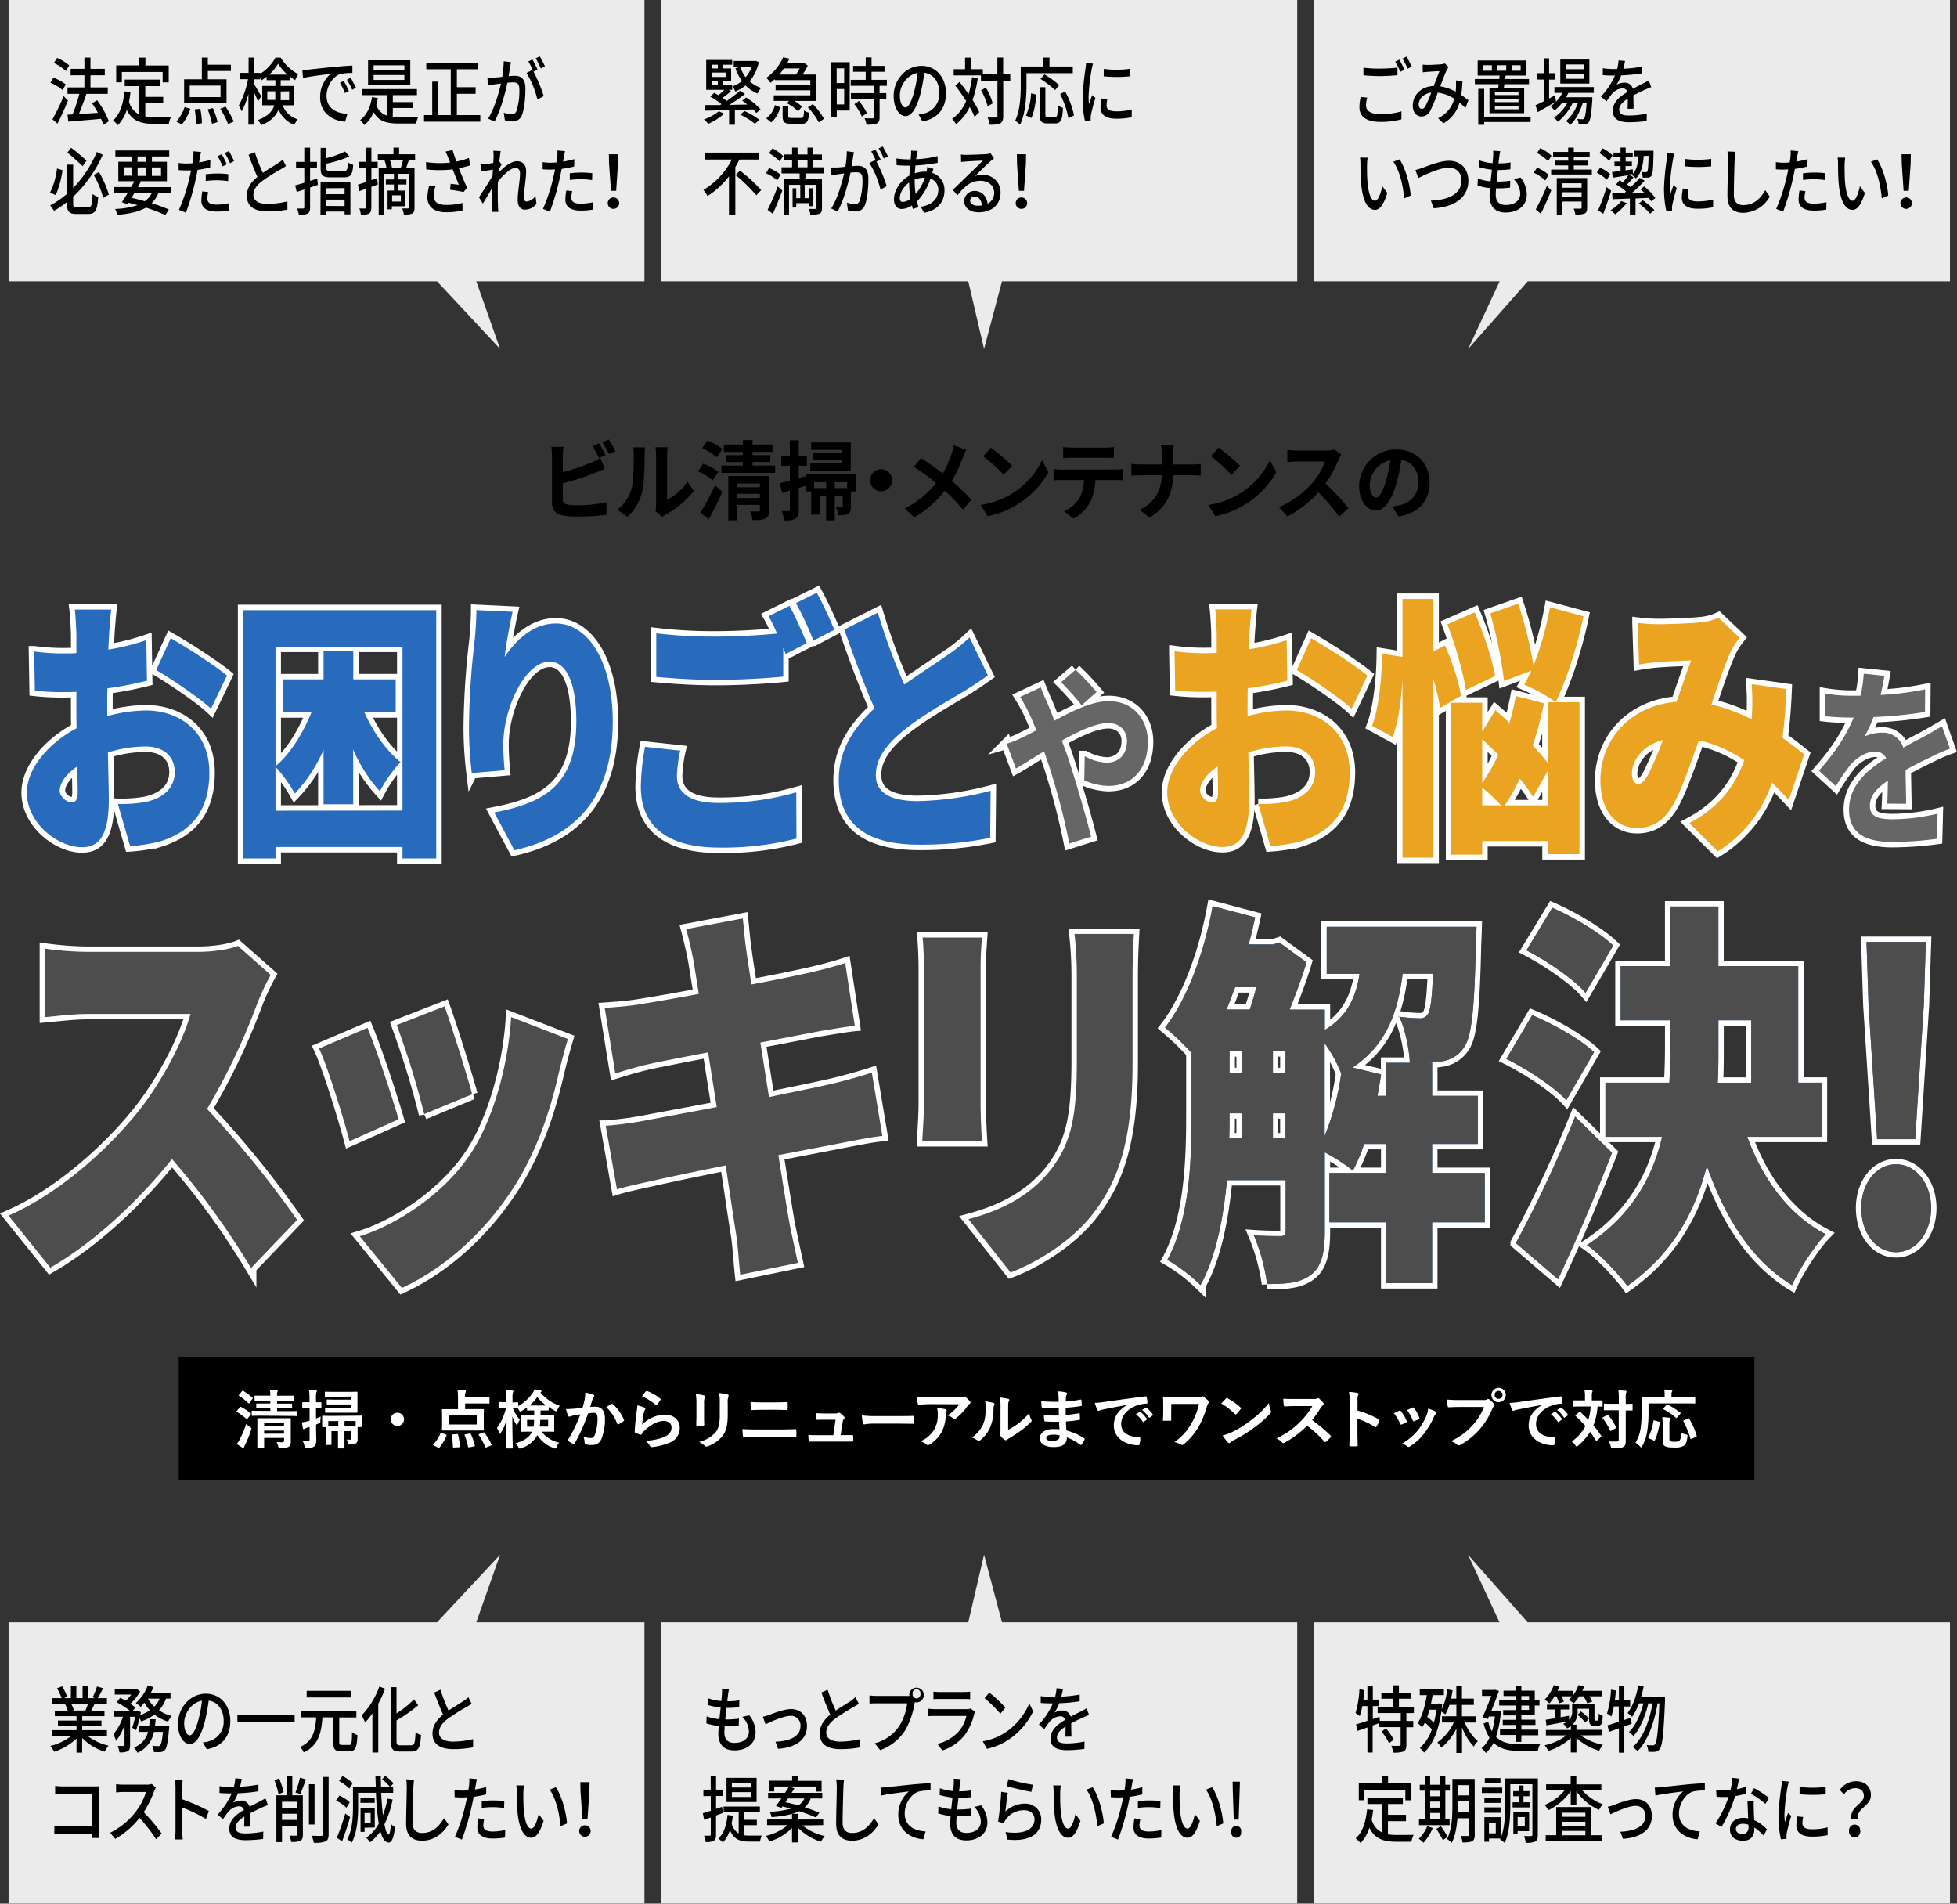 <svg xmlns="http://www.w3.org/2000/svg" viewBox="0 0 695.55 676.5"><rect x="0" y="0" width="695.55" height="676.5" fill="#333333" stroke="none"/><defs><style>.cls-1,.cls-5{fill:none;stroke:#fff;}.cls-1{stroke-width:3.87px;}.cls-2{fill:#286bbd;}.cls-3{fill:#666;}.cls-4{fill:#eaa422;}.cls-5{stroke-width:3.82px;}.cls-6{fill:#4d4d4d;}.cls-7{fill:#fff;}.cls-8{opacity:0.9;}</style></defs><g id="レイヤー_2" data-name="レイヤー 2"><g id="ob"><path d="M200.05,177.45c0,1.31.58,1.64,1.9,1.92a26.79,26.79,0,0,0,3.4.18,47.69,47.69,0,0,0,10.18-1.07v4.46a79.33,79.33,0,0,1-10.42.64,30.13,30.13,0,0,1-4.92-.37c-2.54-.46-4-1.92-4-4.54V162a26,26,0,0,0-.24-3.17h4.33a25.17,25.17,0,0,0-.23,3.17v5.77a72.1,72.1,0,0,0,10.12-3.39,18.72,18.72,0,0,0,3.19-1.65l1.58,3.88c-1.14.48-2.45,1.06-3.42,1.43a97.42,97.42,0,0,1-11.47,3.72Zm12.82-14.68a35,35,0,0,0-2.29-4.21l2.32-1c.73,1.13,1.78,3,2.34,4.18Zm3.48-6.59a38.84,38.84,0,0,1,2.37,4.15l-2.31,1a33.41,33.41,0,0,0-2.37-4.21Z"/><path d="M219.4,181.14a14.43,14.43,0,0,0,5-7.29c.82-2.63.85-8.39.85-12.09A11.85,11.85,0,0,0,225,159h4.3a20.34,20.34,0,0,0-.2,2.74c0,3.6-.09,10-.88,13.12a17.8,17.8,0,0,1-5.21,8.76Zm13.55.46a12.82,12.82,0,0,0,.23-2.26V161.55a14.15,14.15,0,0,0-.23-2.62h4.36a15.69,15.69,0,0,0-.21,2.65v16a18.77,18.77,0,0,0,7.23-6.44l2.26,3.36a32.61,32.61,0,0,1-9.93,8.33,7.5,7.5,0,0,0-1.28.91Z"/><path d="M253.35,170.7a22.5,22.5,0,0,0-5.27-3.2l1.85-2.72a20.63,20.63,0,0,1,5.41,2.9Zm-4.45,11.54a97.43,97.43,0,0,0,5.24-9.74l2.63,2.26c-1.46,3.24-3.18,6.74-4.82,9.73Zm5.86-19.68a20.26,20.26,0,0,0-5.18-3.3l1.9-2.71a22.72,22.72,0,0,1,5.29,3Zm20.74,2.9v2.59H256.37v-2.59H264V164.2h-5.94v-2.44H264V160.6h-6.73V158H264v-1.59h3.46V158h7.11v2.59h-7.11v1.16h6.32v2.44h-6.32v1.26Zm-2.13,15.83c0,1.62-.29,2.47-1.38,3s-2.48.55-4.5.55a12.49,12.49,0,0,0-.94-3.08c1.2,0,2.57,0,3,0s.52-.09.52-.46v-1.89h-8v5.49h-3.22V169.18h14.52Zm-11.3-9.46v1.34h8v-1.34Zm8,5.13v-1.47h-8V177Z"/><path d="M304.19,174.64h-1.76V180c0,1.34-.17,2.16-1.05,2.62s-2,.49-3.45.49a11,11,0,0,0-.79-2.84c.87,0,1.66,0,2,0s.38-.09.38-.36V176.2H296.7v8.72h-3.08V176.2h-2.31v6.68h-3v-8.24h-1.93v-2c-.82.27-1.67.51-2.49.79v7.69c0,1.67-.26,2.59-1.14,3.17s-2.14.7-4.07.67a15.41,15.41,0,0,0-.85-3.35,22.51,22.51,0,0,0,2.4,0c.35,0,.5-.13.5-.52v-6.75c-1,.31-1.93.58-2.78.83l-.76-3.48c1-.21,2.22-.55,3.54-.92v-5.24h-3.07v-3.33h3.07v-5.73h3.16v5.73h2.87v3.33h-2.87v4.36l2.22-.64.27,2v-2.71h17.85Zm-1.81-7.26H288v-2.66h11.18v-1.28H288.85v-2.35h10.31v-1.22H288.27v-2.62h14.11Zm-8.76,6.07v-2.08h-4.27v2.08Zm7.47-2.08H296.7v2.08h4.39Z"/><path d="M313,166.77a3.91,3.91,0,1,1-3.74,3.9A3.86,3.86,0,0,1,313,166.77Z"/><path d="M343.41,159.87a26.15,26.15,0,0,0-1.2,2.72,43.66,43.66,0,0,1-3.95,8.3,75.06,75.06,0,0,1,7,6.71l-3,3.51a59.55,59.55,0,0,0-6.46-6.71,37.1,37.1,0,0,1-10.89,9.42l-3.37-3.14a32.09,32.09,0,0,0,11.12-9,74.18,74.18,0,0,0-7.84-5.77l2.52-3.14c2.34,1.53,5.35,3.66,7.72,5.49a33.53,33.53,0,0,0,3.22-7.23,22.22,22.22,0,0,0,.71-2.81Z"/><path d="M359.72,175.4a28.49,28.49,0,0,0,10.65-11.87l2.28,4.31a31.84,31.84,0,0,1-10.82,11.28A30.93,30.93,0,0,1,351,183.43l-2.46-4A29.32,29.32,0,0,0,359.72,175.4Zm0-9.88-3,3.2a62.16,62.16,0,0,0-7.31-6.59l2.75-3A61.86,61.86,0,0,1,359.72,165.52Z"/><path d="M396.39,166.86a22,22,0,0,0,2.67-.18v4c-.74-.06-1.85-.09-2.67-.09h-7.05a20.14,20.14,0,0,1-1.87,7.84,14.31,14.31,0,0,1-5.89,5.86l-3.42-2.59a12.3,12.3,0,0,0,5.3-4.37,13.45,13.45,0,0,0,1.81-6.74h-8c-.84,0-2,.06-2.8.12v-4c.87.09,1.9.18,2.8.18ZM381,162.68c-1,0-2.25.06-3.13.12v-3.93a21.34,21.34,0,0,0,3.1.21h11.77a22.46,22.46,0,0,0,3.16-.21v3.93c-1-.06-2.14-.12-3.16-.12Z"/><path d="M423.56,165.06c1.34,0,2.57-.12,3.19-.18V169c-.62,0-2.05-.13-3.22-.13h-6.59c-.17,6.14-2,11.14-8.34,15.08L405,181.17c5.74-2.72,7.7-7.11,7.93-12.27h-7.46c-1.29,0-2.46.09-3.36.16v-4.21a32,32,0,0,0,3.24.21h7.61V161.7a15.56,15.56,0,0,0-.38-3.57h4.66a24.28,24.28,0,0,0-.24,3.6v3.33Z"/><path d="M440.68,175.4a28.43,28.43,0,0,0,10.65-11.87l2.29,4.31a32,32,0,0,1-10.83,11.28,30.93,30.93,0,0,1-10.86,4.31l-2.46-4A29.32,29.32,0,0,0,440.68,175.4Zm0-9.88-3,3.2a62.28,62.28,0,0,0-7.32-6.59l2.75-3A61.86,61.86,0,0,1,440.68,165.52Z"/><path d="M476.71,161.58a15,15,0,0,0-1,1.89,45.59,45.59,0,0,1-4.6,8.39,84.72,84.72,0,0,1,8.17,8.73l-3.34,3a68.56,68.56,0,0,0-7.37-8.64,38.63,38.63,0,0,1-11,8.58l-3-3.3a33.23,33.23,0,0,0,12-8.75,24,24,0,0,0,4.36-7.48H461c-1.23,0-2.84.18-3.46.22V159.9a32,32,0,0,0,3.46.22h10.3a10.19,10.19,0,0,0,3-.4Z"/><path d="M494.86,180a26.8,26.8,0,0,0,2.69-.49c3.72-.92,6.59-3.69,6.59-8.09,0-4.18-2.17-7.29-6.06-8a68.32,68.32,0,0,1-1.73,8.21c-1.72,6.1-4.24,9.82-7.4,9.82s-5.91-3.69-5.91-8.78a13.17,13.17,0,0,1,13.34-12.94c7.17,0,11.71,5.22,11.71,11.81,0,6.34-3.75,10.86-11.06,12Zm-2.25-9.15a50.76,50.76,0,0,0,1.55-7.33,9.38,9.38,0,0,0-7.35,8.76c0,3.05,1.18,4.54,2.26,4.54S491.44,174.88,492.61,170.8Z"/><path class="cls-1" d="M38.11,254.48a54.23,54.23,0,0,1,13.73-2c12.31,0,22.57,7.83,22.57,22,0,11.22-4.18,20.41-17.6,24.57a61.12,61.12,0,0,1-10.57,1.65l-4.34-15a48.37,48.37,0,0,0,9.79-.68c6-1.26,10.41-4.74,10.41-10.64,0-5.61-3.94-9.09-10.41-9.09a45.86,45.86,0,0,0-13.34,2.12c.16,7.26.32,13.94.32,16.84,0,13.54-4,16.83-9.55,16.83-8.44,0-19.57-8.41-19.57-19.44,0-8.61,7.81-17.61,17.67-22.84-.07-2.51-.07-5-.07-7.44v-5.52c-1.27.1-2.37.1-3.4.1a89.37,89.37,0,0,1-11.36-.49l-.24-13.93a74.4,74.4,0,0,0,11.29.68c1.18,0,2.44,0,3.71-.1v-6.09c0-2-.32-7.55-.56-9.39H39.53c-.23,1.84-.63,6.78-.79,9.29l-.23,4.94A82.77,82.77,0,0,0,52,227.49l.24,14.41a124.82,124.82,0,0,1-14.05,2.71c-.08,2-.08,4.16-.08,6.19ZM27.62,281.37c0-1.84-.08-5-.16-9-3.87,2.7-6.23,5.8-6.23,8.61,0,2.22,2.6,4.16,4.1,4.16C26.51,285.15,27.62,284.76,27.62,281.37Zm33.06-54.56c6.23,3.58,15.62,9.67,20,13.25L75,251.87c-3.71-3.58-14.68-11-19.49-13.74Z"/><path class="cls-1" d="M155.05,216.84v88.24h-12V301H97.92v4.07H86.48V216.84Zm-12,71.21V229.81H97.92v42.47c5.13-4.26,9.63-11.42,12.79-19.16H100.45v-11.7H115V231.36h10.57v10.06h15.07v11.7H129.49c3.23,7.16,7.81,13.64,12.86,17.71A50.09,50.09,0,0,0,135,281.18a53.51,53.51,0,0,1-9.47-14.8v19.44H115V266.47A53.89,53.89,0,0,1,104.79,282a50.74,50.74,0,0,0-6.87-9.48v15.58Z"/><path class="cls-1" d="M182.2,217.42c-.79,3.39-2.37,11.52-2.84,16.06,4-6,10.1-11.9,18.22-11.9,11.21,0,20.2,13.16,20.2,34.83,0,27.38-13.49,40.93-34.95,45.76l-7.18-13.44c17.59-3.39,29.19-9.58,29.19-32.32,0-14.51-3.94-21.28-9.47-21.28-8.91,0-16.49,16.83-16.49,29.41,0,2,.08,5,.48,9.19l-11.68,1a134.5,134.5,0,0,1-1-16.35,281.56,281.56,0,0,1,2-30.57c.4-3.78.63-8.13.63-11Z"/><path class="cls-1" d="M241.77,266.76a46.84,46.84,0,0,0-1.18,9.1c0,5.42,4,9.48,14.59,9.48A98,98,0,0,0,283,281.57l.08,16.44a105.46,105.46,0,0,1-27.46,3.2c-19,0-27.86-7.94-27.86-21.68a82.61,82.61,0,0,1,1.5-14.12Zm38.82-51.46c2,3.58,4.74,9.86,6.16,13.25l-7.5,3.87-.87-2.13v10.16c-5.52.58-15.86,1.16-23.43,1.16-8.37,0-15.23-.48-21.7-1.06V225.07a170.88,170.88,0,0,0,21.62,1.16c6.94,0,15.23-.49,21.3-1.07a56,56,0,0,0-3-6.19Zm9.71-4.65c2.05,3.68,4.89,9.87,6.23,13.16l-7.42,3.87a114.17,114.17,0,0,0-6.23-13.35Z"/><path class="cls-1" d="M351.13,240c-2.76,2-5.6,3.87-8.75,5.8-4.66,2.81-13.81,7.93-20.68,13.35-6.07,4.84-10.41,10-10.41,16.25s5,9.29,15,9.29a110.62,110.62,0,0,0,25.8-3.67l-.16,16.73a122,122,0,0,1-25.33,2.42c-16.09,0-28.48-5.32-28.48-23,0-10.94,5.52-18.77,12.7-25.45-3.63-8.22-7.26-18-10.73-28L312,217.71a225,225,0,0,0,9.39,25.55c5.76-4.07,11.67-7.84,15.07-10.26a56.6,56.6,0,0,0,8.13-6.48Z"/><path class="cls-1" d="M369.89,244.25c.51,1.25,1.64,4.1,2.26,5.35.85,2,1.75,4.23,2.6,6.52,6.79-3.68,13.58-6.94,19.3-6.94,8.71,0,13.92,6.45,13.92,14.43,0,9.64-5.38,15.68-14,15.68a22.74,22.74,0,0,1-8.6-1.94l.17-8.61a17.63,17.63,0,0,0,7.7,2.29c4.3,0,7.3-2.77,7.3-7.7,0-3.54-2.44-6.38-6.68-6.38s-10.47,2.84-16.47,6.24l1.59,4.24c2.6,7.49,6.9,22.2,8.82,29.9l-7.75,2.43a241.93,241.93,0,0,0-7.52-28.52L371.08,267c-4,2.43-7.59,4.79-10,6.11l-3.29-8.82a28.59,28.59,0,0,0,5.55-2.22c1.64-.76,3.34-1.66,5-2.56-.85-2.08-1.64-4-2.49-5.83a59.5,59.5,0,0,0-3.29-6Zm14.54,6.39a89,89,0,0,0-7.3-8.19l5.15-4.44a92.18,92.18,0,0,1,7.47,7.91Z"/><path class="cls-1" d="M443.41,254.48a54.17,54.17,0,0,1,13.73-2c12.31,0,22.57,7.83,22.57,22,0,11.22-4.18,20.41-17.6,24.57a61.12,61.12,0,0,1-10.57,1.65l-4.34-15A48.21,48.21,0,0,0,457,285c6-1.26,10.42-4.74,10.42-10.64,0-5.61-3.95-9.09-10.42-9.09a45.79,45.79,0,0,0-13.33,2.12c.16,7.26.31,13.94.31,16.84C444,297.72,440,301,434.42,301c-8.45,0-19.57-8.41-19.57-19.44,0-8.61,7.81-17.61,17.67-22.84-.08-2.51-.08-5-.08-7.44v-5.52c-1.26.1-2.36.1-3.39.1a89.37,89.37,0,0,1-11.36-.49l-.24-13.93a74.33,74.33,0,0,0,11.29.68c1.18,0,2.44,0,3.7-.1v-6.09c0-2-.31-7.55-.55-9.39h12.94c-.23,1.84-.63,6.78-.79,9.29l-.23,4.94a82.77,82.77,0,0,0,13.49-3.29l.24,14.41a124.82,124.82,0,0,1-14.05,2.71c-.08,2-.08,4.16-.08,6.19Zm-10.49,26.89c0-1.84-.08-5-.16-9-3.87,2.7-6.23,5.8-6.23,8.61,0,2.22,2.6,4.16,4.1,4.16C431.81,285.15,432.92,284.76,432.92,281.37ZM466,226.81c6.23,3.58,15.62,9.67,20,13.25l-5.6,11.81c-3.71-3.58-14.68-11-19.49-13.74Z"/><path class="cls-1" d="M511.82,251.58a74.06,74.06,0,0,0-2.36-10.26v63.47h-11V241.61c-.4,7.35-1.5,14.9-3.47,20.32l-7.34-4c2.37-6.09,3.47-16.83,3.55-25.64l7.26,1.16v-20.6h11v18.67l4.1-2.13c2.52,5.71,5.05,13.06,5.68,17.9Zm9.16-6.39c-.87-6.09-3.71-15.87-6.55-23.32l9.7-4.25c3,7.06,6.24,16.44,7.26,22.64Zm29.11,4.35h11.29v54H550.09v-4.65H526.81v4.84h-11v-54h11V260l4.66-7.64c1.58,1.35,3.31,2.9,5,4.55a97.43,97.43,0,0,0,2.29-9.58l10,2.61a134.83,134.83,0,0,1-4,15,73.82,73.82,0,0,1,5.28,6.09Zm-23.28,28.64a58.19,58.19,0,0,0,5.69-10c-2-1.94-3.87-3.78-5.69-5.52Zm0,8h6.63a64.79,64.79,0,0,0-6.63-6.29ZM534.55,242a152.72,152.72,0,0,0-4.89-24l9.94-3.48a147,147,0,0,1,5.44,22,111.84,111.84,0,0,0,5.84-20.7L562.8,219c-2.29,11.22-6.24,23.12-9.87,30.48a66.13,66.13,0,0,0-11.2-6.19c.87-1.46,1.65-3.1,2.52-4.94Zm15.54,44.21V274l-5.21,9.19a62.22,62.22,0,0,0-4.73-6.48,69.65,69.65,0,0,1-5.29,9.48Z"/><path class="cls-1" d="M635.78,284.28c-1.89-2-3.86-4.16-6-6.1a45.81,45.81,0,0,1-19.26,24.38l-10.1-10.06c11.37-6,16.81-14.42,19.49-22.35a47.69,47.69,0,0,0-16.09-7.06C601,271,598,279.63,595.3,284.86c-3.31,6.28-7.41,9.38-13.49,9.38-7.42,0-13-6.09-13-16.83,0-15.1,11.21-26.8,27.07-28,1.89-5.42,3.71-10.94,5.2-14.71-3.07.1-8.28.29-11.83.58-1.58.1-4.58.49-6.71.87l-.47-14.8a61.49,61.49,0,0,0,6.86.48c4.66,0,11.92-.29,15.71-.67a18.76,18.76,0,0,0,6.15-1.65l7.5,7.16a25.37,25.37,0,0,0-2.92,4.45c-2,4.07-4.58,11.61-7.1,19.25a63.83,63.83,0,0,1,14.28,5.23l.08-1.07a79,79,0,0,0-.08-11.41l12.39,1.74c-.24,6.19-.71,12-1.42,17.32,3,2.13,5.68,4.25,7.73,5.9Zm-50-9A116.42,116.42,0,0,0,591,263c-7.1,1.84-11,7.16-11,12,0,2,1,3.58,2.13,3.58C583.47,278.57,584.49,277.6,585.76,275.28Z"/><path class="cls-1" d="M670.76,285.6c.11-2,.17-5.2.23-8.18-4.13,2.77-6.4,5.48-6.4,8.88,0,3.81,2.66,4.85,8.15,4.85a70.46,70.46,0,0,0,15.9-2l-.23,8.95a125.78,125.78,0,0,1-15.84,1.11c-8.77,0-15.39-2.56-15.39-11.45s6.79-14.29,13.18-18.31a4.15,4.15,0,0,0-3.9-2.36c-3.17,0-6.62,2.22-8.77,4.72a87.07,87.07,0,0,0-5.21,7.56l-6-5.48c5.89-6.66,9.85-12.77,12.34-18.87h-.68c-2.26,0-6.39-.14-9.45-.49v-8.05a58.39,58.39,0,0,0,9.85.77h2.71a46.71,46.71,0,0,0,1.14-7.84l7.35.76c-.28,1.67-.68,4-1.36,6.8a106.93,106.93,0,0,0,15.85-2l-.06,8.05a150.53,150.53,0,0,1-18.28,1.8,44.41,44.41,0,0,1-3.22,6.94,14.73,14.73,0,0,1,6.34-1.39,7.56,7.56,0,0,1,7.46,5.34c2.89-1.66,5.27-2.84,7.59-4.09,2.15-1.18,4.13-2.36,6.16-3.54l2.83,8a51.8,51.8,0,0,0-6.67,2.91c-2.49,1.18-5.66,2.71-9.11,4.65.05,3.82.17,8.88.22,12Z"/><path class="cls-2" d="M38.11,254.48a54.23,54.23,0,0,1,13.73-2c12.31,0,22.57,7.83,22.57,22,0,11.22-4.18,20.41-17.6,24.57a61.12,61.12,0,0,1-10.57,1.65l-4.34-15a48.37,48.37,0,0,0,9.79-.68c6-1.26,10.41-4.74,10.41-10.64,0-5.61-3.94-9.09-10.41-9.09a45.86,45.86,0,0,0-13.34,2.12c.16,7.26.32,13.94.32,16.84,0,13.54-4,16.83-9.55,16.83-8.44,0-19.57-8.41-19.57-19.44,0-8.61,7.81-17.61,17.67-22.84-.07-2.51-.07-5-.07-7.44v-5.52c-1.27.1-2.37.1-3.4.1a89.37,89.37,0,0,1-11.36-.49l-.24-13.93a74.4,74.4,0,0,0,11.29.68c1.18,0,2.44,0,3.71-.1v-6.09c0-2-.32-7.55-.56-9.39H39.53c-.23,1.84-.63,6.78-.79,9.29l-.23,4.94A82.77,82.77,0,0,0,52,227.49l.24,14.41a124.82,124.82,0,0,1-14.05,2.71c-.08,2-.08,4.16-.08,6.19ZM27.62,281.37c0-1.84-.08-5-.16-9-3.87,2.7-6.23,5.8-6.23,8.61,0,2.22,2.6,4.16,4.1,4.16C26.51,285.15,27.62,284.76,27.62,281.37Zm33.06-54.56c6.23,3.58,15.62,9.67,20,13.25L75,251.87c-3.71-3.58-14.68-11-19.49-13.74Z"/><path class="cls-2" d="M155.05,216.84v88.24h-12V301H97.92v4.07H86.48V216.84Zm-12,71.21V229.81H97.92v42.47c5.13-4.26,9.63-11.42,12.79-19.16H100.45v-11.7H115V231.36h10.57v10.06h15.07v11.7H129.49c3.23,7.16,7.81,13.64,12.86,17.71A50.09,50.09,0,0,0,135,281.18a53.51,53.51,0,0,1-9.47-14.8v19.44H115V266.47A53.89,53.89,0,0,1,104.79,282a50.74,50.74,0,0,0-6.87-9.48v15.58Z"/><path class="cls-2" d="M182.2,217.42c-.79,3.39-2.37,11.52-2.84,16.06,4-6,10.1-11.9,18.22-11.9,11.21,0,20.2,13.16,20.2,34.83,0,27.38-13.49,40.93-34.95,45.76l-7.18-13.44c17.59-3.39,29.19-9.58,29.19-32.32,0-14.51-3.94-21.28-9.47-21.28-8.91,0-16.49,16.83-16.49,29.41,0,2,.08,5,.48,9.19l-11.68,1a134.5,134.5,0,0,1-1-16.35,281.56,281.56,0,0,1,2-30.57c.4-3.78.63-8.13.63-11Z"/><path class="cls-2" d="M241.77,266.76a46.84,46.84,0,0,0-1.18,9.1c0,5.42,4,9.48,14.59,9.48A98,98,0,0,0,283,281.57l.08,16.44a105.46,105.46,0,0,1-27.46,3.2c-19,0-27.86-7.94-27.86-21.68a82.61,82.61,0,0,1,1.5-14.12Zm38.82-51.46c2,3.58,4.74,9.86,6.16,13.25l-7.5,3.87-.87-2.13v10.16c-5.52.58-15.86,1.16-23.43,1.16-8.37,0-15.23-.48-21.7-1.06V225.07a170.88,170.88,0,0,0,21.62,1.16c6.94,0,15.23-.49,21.3-1.07a56,56,0,0,0-3-6.19Zm9.71-4.65c2.05,3.68,4.89,9.87,6.23,13.16l-7.42,3.87a114.17,114.17,0,0,0-6.23-13.35Z"/><path class="cls-2" d="M351.13,240c-2.76,2-5.6,3.87-8.75,5.8-4.66,2.81-13.81,7.93-20.68,13.35-6.07,4.84-10.41,10-10.41,16.25s5,9.29,15,9.29a110.62,110.62,0,0,0,25.8-3.67l-.16,16.73a122,122,0,0,1-25.33,2.42c-16.09,0-28.48-5.32-28.48-23,0-10.94,5.52-18.77,12.7-25.45-3.63-8.22-7.26-18-10.73-28L312,217.71a225,225,0,0,0,9.39,25.55c5.76-4.07,11.67-7.84,15.07-10.26a56.6,56.6,0,0,0,8.13-6.48Z"/><path class="cls-3" d="M369.89,244.25c.51,1.25,1.64,4.1,2.26,5.35.85,2,1.75,4.23,2.6,6.52,6.79-3.68,13.58-6.94,19.3-6.94,8.71,0,13.92,6.45,13.92,14.43,0,9.64-5.38,15.68-14,15.68a22.74,22.74,0,0,1-8.6-1.94l.17-8.61a17.63,17.63,0,0,0,7.7,2.29c4.3,0,7.3-2.77,7.3-7.7,0-3.54-2.44-6.38-6.68-6.38s-10.47,2.84-16.47,6.24l1.59,4.24c2.6,7.49,6.9,22.2,8.82,29.9l-7.75,2.43a241.93,241.93,0,0,0-7.52-28.52L371.08,267c-4,2.43-7.59,4.79-10,6.11l-3.29-8.82a28.59,28.59,0,0,0,5.55-2.22c1.64-.76,3.34-1.66,5-2.56-.85-2.08-1.64-4-2.49-5.83a59.5,59.5,0,0,0-3.29-6Zm14.54,6.39a89,89,0,0,0-7.3-8.19l5.15-4.44a92.18,92.18,0,0,1,7.47,7.91Z"/><path class="cls-4" d="M443.41,254.48a54.17,54.17,0,0,1,13.73-2c12.31,0,22.57,7.83,22.57,22,0,11.22-4.18,20.41-17.6,24.57a61.12,61.12,0,0,1-10.57,1.65l-4.34-15A48.21,48.21,0,0,0,457,285c6-1.26,10.42-4.74,10.42-10.64,0-5.61-3.95-9.09-10.42-9.09a45.79,45.79,0,0,0-13.33,2.12c.16,7.26.31,13.94.31,16.84C444,297.72,440,301,434.42,301c-8.45,0-19.57-8.41-19.57-19.44,0-8.61,7.81-17.61,17.67-22.84-.08-2.51-.08-5-.08-7.44v-5.52c-1.26.1-2.36.1-3.39.1a89.37,89.37,0,0,1-11.36-.49l-.24-13.93a74.33,74.33,0,0,0,11.29.68c1.18,0,2.44,0,3.7-.1v-6.09c0-2-.31-7.55-.55-9.39h12.94c-.23,1.84-.63,6.78-.79,9.29l-.23,4.94a82.77,82.77,0,0,0,13.49-3.29l.24,14.41a124.82,124.82,0,0,1-14.05,2.71c-.08,2-.08,4.16-.08,6.19Zm-10.49,26.89c0-1.84-.08-5-.16-9-3.87,2.7-6.23,5.8-6.23,8.61,0,2.22,2.6,4.16,4.1,4.16C431.81,285.15,432.92,284.76,432.92,281.37ZM466,226.81c6.23,3.58,15.62,9.67,20,13.25l-5.6,11.81c-3.71-3.58-14.68-11-19.49-13.74Z"/><path class="cls-4" d="M511.82,251.58a74.06,74.06,0,0,0-2.36-10.26v63.47h-11V241.61c-.4,7.35-1.5,14.9-3.47,20.32l-7.34-4c2.37-6.09,3.47-16.83,3.55-25.64l7.26,1.16v-20.6h11v18.67l4.1-2.13c2.52,5.71,5.05,13.06,5.68,17.9Zm9.16-6.39c-.87-6.09-3.71-15.87-6.55-23.32l9.7-4.25c3,7.06,6.24,16.44,7.26,22.64Zm29.11,4.35h11.29v54H550.09v-4.65H526.81v4.84h-11v-54h11V260l4.66-7.64c1.58,1.35,3.31,2.9,5,4.55a97.43,97.43,0,0,0,2.29-9.58l10,2.61a134.83,134.83,0,0,1-4,15,73.82,73.82,0,0,1,5.28,6.09Zm-23.28,28.64a58.19,58.19,0,0,0,5.69-10c-2-1.94-3.87-3.78-5.69-5.52Zm0,8h6.63a64.79,64.79,0,0,0-6.63-6.29ZM534.55,242a152.72,152.72,0,0,0-4.89-24l9.94-3.48a147,147,0,0,1,5.44,22,111.84,111.84,0,0,0,5.84-20.7L562.8,219c-2.29,11.22-6.24,23.12-9.87,30.48a66.13,66.13,0,0,0-11.2-6.19c.87-1.46,1.65-3.1,2.52-4.94Zm15.54,44.21V274l-5.21,9.19a62.22,62.22,0,0,0-4.73-6.48,69.65,69.65,0,0,1-5.29,9.48Z"/><path class="cls-4" d="M635.78,284.28c-1.89-2-3.86-4.16-6-6.1a45.81,45.81,0,0,1-19.26,24.38l-10.1-10.06c11.37-6,16.81-14.42,19.49-22.35a47.69,47.69,0,0,0-16.09-7.06C601,271,598,279.63,595.3,284.86c-3.31,6.28-7.41,9.38-13.49,9.38-7.42,0-13-6.09-13-16.83,0-15.1,11.21-26.8,27.07-28,1.89-5.42,3.71-10.94,5.2-14.71-3.07.1-8.28.29-11.83.58-1.58.1-4.58.49-6.71.87l-.47-14.8a61.49,61.49,0,0,0,6.86.48c4.66,0,11.92-.29,15.71-.67a18.76,18.76,0,0,0,6.15-1.65l7.5,7.16a25.37,25.37,0,0,0-2.92,4.45c-2,4.07-4.58,11.61-7.1,19.25a63.83,63.83,0,0,1,14.28,5.23l.08-1.07a79,79,0,0,0-.08-11.41l12.39,1.74c-.24,6.19-.71,12-1.42,17.32,3,2.13,5.68,4.25,7.73,5.9Zm-50-9A116.42,116.42,0,0,0,591,263c-7.1,1.84-11,7.16-11,12,0,2,1,3.58,2.13,3.58C583.47,278.57,584.49,277.6,585.76,275.28Z"/><path class="cls-3" d="M670.76,285.6c.11-2,.17-5.2.23-8.18-4.13,2.77-6.4,5.48-6.4,8.88,0,3.81,2.66,4.85,8.15,4.85a70.46,70.46,0,0,0,15.9-2l-.23,8.95a125.78,125.78,0,0,1-15.84,1.11c-8.77,0-15.39-2.56-15.39-11.45s6.79-14.29,13.18-18.31a4.15,4.15,0,0,0-3.9-2.36c-3.17,0-6.62,2.22-8.77,4.72a87.07,87.07,0,0,0-5.21,7.56l-6-5.48c5.89-6.66,9.85-12.77,12.34-18.87h-.68c-2.26,0-6.39-.14-9.45-.49v-8.05a58.39,58.39,0,0,0,9.85.77h2.71a46.71,46.71,0,0,0,1.14-7.84l7.35.76c-.28,1.67-.68,4-1.36,6.8a106.93,106.93,0,0,0,15.85-2l-.06,8.05a150.53,150.53,0,0,1-18.28,1.8,44.41,44.41,0,0,1-3.22,6.94,14.73,14.73,0,0,1,6.34-1.39,7.56,7.56,0,0,1,7.46,5.34c2.89-1.66,5.27-2.84,7.59-4.09,2.15-1.18,4.13-2.36,6.16-3.54l2.83,8a51.8,51.8,0,0,0-6.67,2.91c-2.49,1.18-5.66,2.71-9.11,4.65.05,3.82.17,8.88.22,12Z"/><path class="cls-5" d="M96.21,346.46a85.09,85.09,0,0,0-4.83,10.32A232.78,232.78,0,0,1,73.6,394.09a355.86,355.86,0,0,1,32,39.44l-16.38,17.1A272,272,0,0,0,61.12,411.9c-12.37,15.41-27.8,29.68-43.23,38.59L3.05,432c19.08-8.34,37.69-25.72,48.17-39.72,7.66-10.45,14-22.89,16.49-31.94H31.08c-5.3,0-11.77.85-15.07,1.13V337.13a116.2,116.2,0,0,0,15.07,1.13H70.42c5.89,0,11.43-1,14.13-2.12Z"/><path class="cls-5" d="M141.67,397.77l-17.43,7.77c-2-7.63-7.66-26.15-10.84-32.93l17.2-7.35C133.9,373.17,139.31,389.57,141.67,397.77Zm60.18-28.55c-1.65,5.51-2.47,8.9-3.29,12.29-3.07,13.57-8,28-15.79,40.14-11,17.25-25.79,29.54-39.92,36.05l-15-18.38c12.48-3.81,29.68-14.56,39.46-29.4,7.77-11.73,13.3-30.95,14.36-48.48Zm-34,19.64-17.08,7.07A301.49,301.49,0,0,0,141,364.27l17-6.64C160.28,363.84,166.05,382.22,167.82,388.86Z"/><path class="cls-5" d="M313.62,403.7c-3.54.29-8.95,1.42-13.43,2.26-5.18,1-13.9,2.69-23.55,4.53,1.64,10.32,3.06,19.08,3.88,23.88.83,4.24,2,9.47,3.06,14.42L263.09,453c-.59-5.51-.82-10.6-1.53-14.84s-2-13.29-3.65-24c-11.19,2.26-21.32,4.38-26.15,5.51-5.3,1.14-9.77,2.13-12.48,3l-4-22.61a124.25,124.25,0,0,0,13.2-1.7c5.18-1,15.19-2.82,26.26-4.94L251.67,374c-9.78,1.84-18.26,3.53-21.44,4.24-4.24,1-7.54,2-11.54,3.25l-3.77-23.32c4.12-.28,7.89-.56,11.54-1.13s12.25-2,21.91-3.82l-1.88-11.73c-.83-4.24-1.65-7.77-2.6-11.31L264,326.39c.36,2.83.71,8.06,1.3,11.59.23,2.12.94,6.36,1.77,11.87,9.06-1.69,17.07-3.39,20.84-4.24s9.19-2.26,12.49-3.39l3.41,22.33c-3.06.28-8.48,1.27-12.25,1.84l-21.31,4.1,3.06,19.36c9.77-2,18.61-3.81,23.55-5,4.6-1.13,9.54-2.54,13-3.67Z"/><path class="cls-5" d="M349,333.17c-.24,3.54-.48,6.08-.48,11.17V392.4c0,3.53.24,9.47.48,13.14h-21.2c.11-2.83.58-8.9.58-13.29V344.34c0-2.69-.11-7.63-.47-11.17ZM403,331.9c-.23,4.24-.47,9.05-.47,15.27V378c0,28.41-5.53,42.54-14.48,53.85-7.89,9.89-20.26,17.1-28.86,20.35l-15-18.94c12.25-3.25,21.91-8.48,29-17.24,7.89-10,9.54-20.07,9.54-39.58V347.17a134,134,0,0,0-.83-15.27Z"/><path class="cls-5" d="M527.72,434.37H509V456H492.74V434.37H472.49V416.85h20.25V406.53h-7.89a64.24,64.24,0,0,1-4,9.47,68.3,68.3,0,0,0-10-6.5v28c0,7.5-1.06,12.58-4.95,15.55s-8.83,3.25-15.55,3.25A68.57,68.57,0,0,0,445.63,439c3.89.28,8.13.28,9.54.28s1.77-.56,1.77-2.26V419.39H436.09c-1.29,13.43-3.88,27.28-9.42,37.32a60.64,60.64,0,0,0-11.78-9c8-14.56,8.6-35.62,8.6-51.59V374.16a98.92,98.92,0,0,0-9.42-9C422,354.94,428,338.54,431,322L446.11,326c-.71,3.26-1.42,6.51-2.36,9.62h8.83l2.12-.71,9.66,7.07c-1.53,5.23-3.77,11.16-6,16.82h12.49V366c8-4.8,11.07-11.59,12.36-19.92H471.54V329.36h53.24s-.12,4.1-.24,6.22c-.47,22.19-1.41,32.36-4,36.32a11.36,11.36,0,0,1-7.66,5.23,50.56,50.56,0,0,1-5.53.57H509v11.73h16.25v17.1H509v10.32h18.72ZM439,350.84c-1.06,2.69-2,5.37-3.06,7.92h8.24c.82-2.41,1.65-5.23,2.36-7.92Zm-2,45.37c0,2.69,0,5.51-.12,8.34h4.47v-8.9H437Zm0-14.84h4.35V373.6H437Zm15.42,0h4.48V373.6h-4.48Zm4.48,23.18v-8.9h-4.48v8.9Zm13.9-.85a93.73,93.73,0,0,0,5.89-22.19,47.12,47.12,0,0,0-5.89-10.74Zm21.9-14.27V377.7h8.37c-.24-5.09-1.65-12-3.77-16.4a58.25,58.25,0,0,0,7.18.57,3.16,3.16,0,0,0,3.06-1.56c.83-1.27,1.42-5.23,1.77-14.27H498.52c-1.77,14.27-6,25.44-17.79,33.35l10.13,2.41c-.35,2.54-.82,5.08-1.3,7.63Z"/><path class="cls-5" d="M556.69,391c-4.36-4.8-13.9-11-21.32-14.7l9.19-15.55c7.18,3,17.08,8.49,22,13.15Zm16.25,18.66c-5.89,15.12-12.48,30.67-19.19,44.95l-15-12.87a443.32,443.32,0,0,0,21.08-44.94Zm-9.42-56.82c-4.24-4.95-13.66-11.31-21-15.12l9.18-15.13c7.19,3.11,16.85,8.77,21.67,13.43ZM621,404c5.53,15.12,14.84,27.84,27.91,34.62-4,4.1-9.42,12.44-12,18.1-14.26-8.77-23.68-23.61-30.27-42.41-4.12,16.4-12.25,31.38-28.27,42.69-3.18-4.38-9.89-11.45-14.37-14.56,15.78-10.32,23.32-23.89,26.74-38.44H570.59V384.76h22.73q.34-6.36.35-12.72v-9.47H576V343.35h17.66v-21.2h17.08v21.2h28.38v41.41h8.37V404Zm-10.25-31.81c0,4.1,0,8.34-.24,12.58h11.9V362.57H610.75Z"/><path class="cls-5" d="M661.51,429.29c0-8.63,5.18-15.55,12.36-15.55s12.49,6.92,12.49,15.55S681.17,445,673.87,445,661.51,438.05,661.51,429.29Zm2.59-72.23-.71-22.33h21.08l-.71,22.33-3.06,47.77H667.16Z"/><path class="cls-2" d="M527.72,434.37H509V456H492.74V434.37H472.49V416.85h20.25V406.53h-7.89a64.24,64.24,0,0,1-4,9.47,68.3,68.3,0,0,0-10-6.5v28c0,7.5-1.06,12.58-4.95,15.55s-8.83,3.25-15.55,3.25A68.57,68.57,0,0,0,445.63,439c3.89.28,8.13.28,9.54.28s1.77-.56,1.77-2.26V419.39H436.09c-1.29,13.43-3.88,27.28-9.42,37.32a60.64,60.64,0,0,0-11.78-9c8-14.56,8.6-35.62,8.6-51.59V374.16a98.92,98.92,0,0,0-9.42-9C422,354.94,428,338.54,431,322L446.11,326c-.71,3.26-1.42,6.51-2.36,9.62h8.83l2.12-.71,9.66,7.07c-1.53,5.23-3.77,11.16-6,16.82h12.49V366c8-4.8,11.07-11.59,12.36-19.92H471.54V329.36h53.24s-.12,4.1-.24,6.22c-.47,22.19-1.41,32.36-4,36.32a11.36,11.36,0,0,1-7.66,5.23,50.56,50.56,0,0,1-5.53.57H509v11.73h16.25v17.1H509v10.32h18.72ZM439,350.84c-1.06,2.69-2,5.37-3.06,7.92h8.24c.82-2.41,1.65-5.23,2.36-7.92Zm-2,45.37c0,2.69,0,5.51-.12,8.34h4.47v-8.9H437Zm0-14.84h4.35V373.6H437Zm15.42,0h4.48V373.6h-4.48Zm4.48,23.18v-8.9h-4.48v8.9Zm13.9-.85a93.73,93.73,0,0,0,5.89-22.19,47.12,47.12,0,0,0-5.89-10.74Zm21.9-14.27V377.7h8.37c-.24-5.09-1.65-12-3.77-16.4a58.25,58.25,0,0,0,7.18.57,3.16,3.16,0,0,0,3.06-1.56c.83-1.27,1.42-5.23,1.77-14.27H498.52c-1.77,14.27-6,25.44-17.79,33.35l10.13,2.41c-.35,2.54-.82,5.08-1.3,7.63Z"/><path class="cls-2" d="M556.69,391c-4.36-4.8-13.9-11-21.32-14.7l9.19-15.55c7.18,3,17.08,8.49,22,13.15Zm16.25,18.66c-5.89,15.12-12.48,30.67-19.19,44.95l-15-12.87a443.32,443.32,0,0,0,21.08-44.94Zm-9.42-56.82c-4.24-4.95-13.66-11.31-21-15.12l9.18-15.13c7.19,3.11,16.85,8.77,21.67,13.43ZM621,404c5.53,15.12,14.84,27.84,27.91,34.62-4,4.1-9.42,12.44-12,18.1-14.26-8.77-23.68-23.61-30.27-42.41-4.12,16.4-12.25,31.38-28.27,42.69-3.18-4.38-9.89-11.45-14.37-14.56,15.78-10.32,23.32-23.89,26.74-38.44H570.59V384.76h22.73q.34-6.36.35-12.72v-9.47H576V343.35h17.66v-21.2h17.08v21.2h28.38v41.41h8.37V404Zm-10.25-31.81c0,4.1,0,8.34-.24,12.58h11.9V362.57H610.75Z"/><path class="cls-2" d="M661.51,429.29c0-8.63,5.18-15.55,12.36-15.55s12.49,6.92,12.49,15.55S681.17,445,673.87,445,661.51,438.05,661.51,429.29Zm2.59-72.23-.71-22.33h21.08l-.71,22.33-3.06,47.77H667.16Z"/><path class="cls-6" d="M96.21,346.46a85.09,85.09,0,0,0-4.83,10.32A232.78,232.78,0,0,1,73.6,394.09a355.86,355.86,0,0,1,32,39.44l-16.38,17.1A272,272,0,0,0,61.12,411.9c-12.37,15.41-27.8,29.68-43.23,38.59L3.05,432c19.08-8.34,37.69-25.72,48.17-39.72,7.66-10.45,14-22.89,16.49-31.94H31.08c-5.3,0-11.77.85-15.07,1.13V337.13a116.2,116.2,0,0,0,15.07,1.13H70.42c5.89,0,11.43-1,14.13-2.12Z"/><path class="cls-6" d="M141.67,397.77l-17.43,7.77c-2-7.63-7.66-26.15-10.84-32.93l17.2-7.35C133.9,373.17,139.31,389.57,141.67,397.77Zm60.18-28.55c-1.65,5.51-2.47,8.9-3.29,12.29-3.07,13.57-8,28-15.79,40.14-11,17.25-25.79,29.54-39.92,36.05l-15-18.38c12.48-3.81,29.68-14.56,39.46-29.4,7.77-11.73,13.3-30.95,14.36-48.48Zm-34,19.64-17.08,7.07A301.49,301.49,0,0,0,141,364.27l17-6.64C160.28,363.84,166.05,382.22,167.82,388.86Z"/><path class="cls-6" d="M313.62,403.7c-3.54.29-8.95,1.42-13.43,2.26-5.18,1-13.9,2.69-23.55,4.53,1.64,10.32,3.06,19.08,3.88,23.88.83,4.24,2,9.47,3.06,14.42L263.09,453c-.59-5.51-.82-10.6-1.53-14.84s-2-13.29-3.65-24c-11.19,2.26-21.32,4.38-26.15,5.51-5.3,1.14-9.77,2.13-12.48,3l-4-22.61a124.25,124.25,0,0,0,13.2-1.7c5.18-1,15.19-2.82,26.26-4.94L251.67,374c-9.78,1.84-18.26,3.53-21.44,4.24-4.24,1-7.54,2-11.54,3.25l-3.77-23.32c4.12-.28,7.89-.56,11.54-1.13s12.25-2,21.91-3.82l-1.88-11.73c-.83-4.24-1.65-7.77-2.6-11.31L264,326.39c.36,2.83.71,8.06,1.3,11.59.23,2.12.94,6.36,1.77,11.87,9.06-1.69,17.07-3.39,20.84-4.24s9.19-2.26,12.49-3.39l3.41,22.33c-3.06.28-8.48,1.27-12.25,1.84l-21.31,4.1,3.06,19.36c9.77-2,18.61-3.81,23.55-5,4.6-1.13,9.54-2.54,13-3.67Z"/><path class="cls-6" d="M349,333.17c-.24,3.54-.48,6.08-.48,11.17V392.4c0,3.53.24,9.47.48,13.14h-21.2c.11-2.83.58-8.9.58-13.29V344.34c0-2.69-.11-7.63-.47-11.17ZM403,331.9c-.23,4.24-.47,9.05-.47,15.27V378c0,28.41-5.53,42.54-14.48,53.85-7.89,9.89-20.26,17.1-28.86,20.35l-15-18.94c12.25-3.25,21.91-8.48,29-17.24,7.89-10,9.54-20.07,9.54-39.58V347.17a134,134,0,0,0-.83-15.27Z"/><path class="cls-6" d="M527.72,434.37H509V456H492.74V434.37H472.49V416.85h20.25V406.53h-7.89a64.24,64.24,0,0,1-4,9.47,68.3,68.3,0,0,0-10-6.5v28c0,7.5-1.06,12.58-4.95,15.55s-8.83,3.25-15.55,3.25A68.57,68.57,0,0,0,445.63,439c3.89.28,8.13.28,9.54.28s1.77-.56,1.77-2.26V419.39H436.09c-1.29,13.43-3.88,27.28-9.42,37.32a60.64,60.64,0,0,0-11.78-9c8-14.56,8.6-35.62,8.6-51.59V374.16a98.92,98.92,0,0,0-9.42-9C422,354.94,428,338.54,431,322L446.11,326c-.71,3.26-1.42,6.51-2.36,9.62h8.83l2.12-.71,9.66,7.07c-1.53,5.23-3.77,11.16-6,16.82h12.49V366c8-4.8,11.07-11.59,12.36-19.92H471.54V329.36h53.24s-.12,4.1-.24,6.22c-.47,22.19-1.41,32.36-4,36.32a11.36,11.36,0,0,1-7.66,5.23,50.56,50.56,0,0,1-5.53.57H509v11.73h16.25v17.1H509v10.32h18.72ZM439,350.84c-1.06,2.69-2,5.37-3.06,7.92h8.24c.82-2.41,1.65-5.23,2.36-7.92Zm-2,45.37c0,2.69,0,5.51-.12,8.34h4.47v-8.9H437Zm0-14.84h4.35V373.6H437Zm15.42,0h4.48V373.6h-4.48Zm4.48,23.18v-8.9h-4.48v8.9Zm13.9-.85a93.73,93.73,0,0,0,5.89-22.19,47.12,47.12,0,0,0-5.89-10.74Zm21.9-14.27V377.7h8.37c-.24-5.09-1.65-12-3.77-16.4a58.25,58.25,0,0,0,7.18.57,3.16,3.16,0,0,0,3.06-1.56c.83-1.27,1.42-5.23,1.77-14.27H498.52c-1.77,14.27-6,25.44-17.79,33.35l10.13,2.41c-.35,2.54-.82,5.08-1.3,7.63Z"/><path class="cls-6" d="M556.69,391c-4.36-4.8-13.9-11-21.32-14.7l9.19-15.55c7.18,3,17.08,8.49,22,13.15Zm16.25,18.66c-5.89,15.12-12.48,30.67-19.19,44.95l-15-12.87a443.32,443.32,0,0,0,21.08-44.94Zm-9.42-56.82c-4.24-4.95-13.66-11.31-21-15.12l9.18-15.13c7.19,3.11,16.85,8.77,21.67,13.43ZM621,404c5.53,15.12,14.84,27.84,27.91,34.62-4,4.1-9.42,12.44-12,18.1-14.26-8.77-23.68-23.61-30.27-42.41-4.12,16.4-12.25,31.38-28.27,42.69-3.18-4.38-9.89-11.45-14.37-14.56,15.78-10.32,23.32-23.89,26.74-38.44H570.59V384.76h22.73q.34-6.36.35-12.72v-9.47H576V343.35h17.66v-21.2h17.08v21.2h28.38v41.41h8.37V404Zm-10.25-31.81c0,4.1,0,8.34-.24,12.58h11.9V362.57H610.75Z"/><path class="cls-6" d="M661.51,429.29c0-8.63,5.18-15.55,12.36-15.55s12.49,6.92,12.49,15.55S681.17,445,673.87,445,661.51,438.05,661.51,429.29Zm2.59-72.23-.71-22.33h21.08l-.71,22.33-3.06,47.77H667.16Z"/><rect x="63.53" y="482.16" width="560" height="43.75"/><path class="cls-7" d="M85.24,500.11c.16-.2.26-.22.47-.11a18,18,0,0,1,3.35,2.27.22.22,0,0,1,.12.2.35.35,0,0,1-.12.25L88,504.13c-.12.16-.19.23-.26.23s-.12-.05-.21-.12a17.6,17.6,0,0,0-3.31-2.45c-.11-.07-.16-.11-.16-.18s0-.14.14-.25Zm0,11.3A30.77,30.77,0,0,0,87.5,506a13.13,13.13,0,0,0,1.35,1.13c.38.27.52.39.52.57a2.41,2.41,0,0,1-.14.52,37.52,37.52,0,0,1-2.08,5.11,4.6,4.6,0,0,0-.38.88c0,.18-.14.28-.3.28a1,1,0,0,1-.43-.12,15.65,15.65,0,0,1-1.89-1.25A9.22,9.22,0,0,0,85.26,511.41Zm.76-17c.19-.23.26-.23.47-.11a23.71,23.71,0,0,1,3.23,2.38c.17.13.19.2,0,.47l-1,1.39c-.16.23-.24.25-.45.09A19,19,0,0,0,85,496.05c-.22-.14-.22-.16,0-.41Zm7,8.69c-2.31,0-3.14.05-3.28.05s-.26,0-.26-.23v-1.34c0-.23,0-.25.26-.25s1,.05,3.28.05h3.09v-1.05H94.42c-2.2,0-3,.05-3.09.05s-.26,0-.26-.25V499c0-.22,0-.22.26-.22s.89,0,3.09,0h1.65v-1H93.92c-2.26,0-3,0-3.18,0s-.26,0-.26-.25v-1.31c0-.23,0-.25.26-.25s.92,0,3.18,0h2.15a10.25,10.25,0,0,0-.14-2.11c.78,0,1.84.07,2.48.14.21,0,.31.13.31.25a1,1,0,0,1-.15.41,3.78,3.78,0,0,0-.09,1.22V496h2.57c2.29,0,3.07,0,3.21,0s.26,0,.26.25v1.31c0,.23,0,.25-.26.25s-.92,0-3.21,0H98.48v1h2c2.2,0,2.93,0,3.07,0s.26,0,.26.22v1.21c0,.22,0,.25-.26.25s-.87-.05-3.07-.05h-2v1.05H102c2.31,0,3.14-.05,3.28-.05s.24,0,.24.25V503c0,.2,0,.23-.24.23s-1-.05-3.28-.05Zm10.34,5.92c0,1.14,0,2.46,0,3.14a2.3,2.3,0,0,1-.57,1.86c-.42.34-1,.5-3,.52-.73,0-.75,0-.92-.7a6,6,0,0,0-.52-1.37c.54,0,1.16.07,1.87.07s.77-.23.77-.68V511H93.88v.77c0,1.82,0,2.56,0,2.68s0,.25-.26.25H91.75c-.26,0-.28,0-.28-.25s0-.82,0-2.63v-5.07c0-1.61,0-2.33,0-2.49s0-.25.28-.25.9,0,3,0h5.31c2.13,0,2.86,0,3,0s.28,0,.28.25,0,1,0,2.68Zm-9.44-3.24v1.07h7.05v-1.07Zm7.05,3.7V508.4H93.88v1.11Z"/><path class="cls-7" d="M114,503.43c-.07.43-.12,1.09-.15,1.7,0,.45,0,.5-.42.66l-1.09.45v1c0,2.15.07,3.38.07,4.51s-.21,1.87-.73,2.27-1.11.48-2.57.48c-.73,0-.73,0-.9-.66a5.2,5.2,0,0,0-.59-1.63c.55,0,1.07,0,1.68,0s.73-.18.73-.84V507.1c-.28.09-.57.16-.83.25a4.57,4.57,0,0,0-.82.39.58.58,0,0,1-.4.13c-.14,0-.24-.06-.31-.27a15.77,15.77,0,0,1-.35-2.13,18.35,18.35,0,0,0,2.14-.43l.57-.16v-4.45h-.26c-1.51,0-2,.05-2.1.05s-.24,0-.24-.28v-1.63c0-.23,0-.25.24-.25s.59,0,2.1,0H110v-1.2a17.42,17.42,0,0,0-.19-3.2c.9,0,1.63.07,2.43.16.24,0,.38.14.38.23a1,1,0,0,1-.16.47,7.47,7.47,0,0,0-.15,2.3v1.24c1.11,0,1.51,0,1.66,0s.26,0,.26.25v1.63c0,.25,0,.28-.26.28s-.55,0-1.66-.05v3.68Zm11.16-.32c2.29,0,3.12-.05,3.26-.05s.23,0,.23.23,0,.45,0,.88v.71c0,1.59,0,1.86,0,2s0,.25-.23.25h-1.32c0,.27,0,.74,0,1.54v.59c0,1,0,1.59,0,2.18a1.64,1.64,0,0,1-.54,1.45,3.39,3.39,0,0,1-2.06.43c-.71,0-.71,0-.82-.7a3.12,3.12,0,0,0-.48-1.07,8.29,8.29,0,0,0,1.09.07c.43,0,.59-.14.59-.57v-2.47h-2.45v3c0,1.93,0,2.79,0,2.9s0,.25-.26.25h-1.79c-.24,0-.26,0-.26-.25s0-1,0-2.9v-3h-2.32v2.72c0,1.23,0,1.82,0,1.95s0,.25-.26.25H116c-.24,0-.26,0-.26-.25s0-.72,0-2.09v-2.33c0-.87,0-1.36,0-1.66h-1c-.21,0-.24,0-.24-.27s0-.41,0-2v-.55c0-.59,0-.88,0-1s0-.23.24-.23,1,.05,3.28.05Zm-6.44-6.72c-2.08,0-2.81.05-3,.05s-.26,0-.26-.25v-1.37c0-.22,0-.25.26-.25s.87.05,3,.05h4.65c2.21,0,3.25-.05,3.42-.05s.26,0,.26.25,0,.78,0,2.11v2.75c0,1.34,0,2,0,2.11s0,.25-.26.25-1.21,0-3.42,0h-5c-1.82,0-2.43,0-2.57,0s-.26,0-.26-.25v-1.27c0-.25,0-.27.26-.27s.75,0,2.57,0h6.32v-1.15h-5c-2.36,0-3.16,0-3.31,0s-.26,0-.26-.27v-1.23c0-.22,0-.25.26-.25s1,.05,3.31.05h5v-1.09Zm-2.06,10.3c.45,0,1.16,0,2.27,0h1.3V506c0-.38,0-.7,0-1h-3.54Zm5.86-1.72a6,6,0,0,0-.07,1v.73h1.44c1.34,0,2.1,0,2.52,0V505Z"/><path class="cls-7" d="M143.6,504.31a2.36,2.36,0,1,1-2.36-2.27A2.32,2.32,0,0,1,143.6,504.31Z"/><path class="cls-7" d="M154.19,513.66c-.33-.18-.33-.25-.16-.43a12.78,12.78,0,0,0,2.52-3.84c.1-.25.17-.22.5-.11l1.37.5c.28.11.35.14.26.36a14.4,14.4,0,0,1-2.48,4.27c-.07.11-.12.16-.21.16a.57.57,0,0,1-.31-.11Zm8.59-16.82a18.75,18.75,0,0,0-.18-2.92,22.15,22.15,0,0,1,2.62.18c.23,0,.35.09.35.23a1.12,1.12,0,0,1-.09.45,3.69,3.69,0,0,0-.17,1.59v.18h5.33c2.18,0,2.93-.05,3.07-.05s.26,0,.26.25v1.82c0,.2,0,.23-.26.23s-.89-.05-3.07-.05h-5.33v2h3.14c2.29,0,3.11,0,3.28,0s.26,0,.26.22-.05.73-.05,2v3.15c0,1.32.05,1.89.05,2s0,.25-.26.25-1,0-3.28,0h-7.84c-2.31,0-3.14,0-3.28,0s-.26,0-.26-.25.05-.7.05-2V503c0-1.32-.05-1.89-.05-2s0-.22.26-.22,1,0,3.28,0h2.17Zm-3.16,9.4h9.82V503h-9.82Zm2.79,3.4c.3,0,.35,0,.4.25a24.63,24.63,0,0,1,.64,4.09c0,.23,0,.32-.33.34l-1.75.09c-.33,0-.4,0-.4-.23a25.62,25.62,0,0,0-.43-4.1c0-.23,0-.3.33-.32Zm4.53-.2c.31-.07.33,0,.42.2a23.24,23.24,0,0,1,1.4,4c0,.25,0,.3-.29.37l-1.67.34c-.36,0-.4,0-.45-.18a20.89,20.89,0,0,0-1.2-4.11c-.1-.21-.05-.25.28-.32Zm4.74-.32c.31-.11.36-.13.52.07a21.5,21.5,0,0,1,2.48,4.11c.09.2.09.27-.21.41l-1.58.63c-.31.09-.36.12-.43-.09a20.73,20.73,0,0,0-2.29-4.27c-.14-.18-.07-.25.21-.36Z"/><path class="cls-7" d="M179.59,500.34c-1.54,0-2,0-2.15,0s-.24,0-.24-.27v-1.59c0-.22,0-.25.24-.25s.61.05,2.15.05h.4V497a16.31,16.31,0,0,0-.19-3,20,20,0,0,1,2.26.16c.24,0,.41.11.41.25a.87.87,0,0,1-.15.47,6.34,6.34,0,0,0-.16,2.14v1.36c1.2,0,1.63-.05,1.77-.05s.26,0,.26.25v1.12a15.45,15.45,0,0,0,5.07-4.61,6,6,0,0,0,.73-1.36,21,21,0,0,1,2.18.41c.19,0,.3.11.3.29a.34.34,0,0,1-.19.3l-.21.15a16.1,16.1,0,0,0,6.89,4.7,4.33,4.33,0,0,0-.82,1.39c-.14.41-.24.56-.4.56a1.46,1.46,0,0,1-.57-.2A24.41,24.41,0,0,1,195,500v1c0,.23,0,.25-.28.25s-.64,0-2.27,0h-.33c0,.57,0,1.12,0,1.62h1.6c2.13,0,2.86,0,3,0s.26,0,.26.25,0,.59,0,1.72v2c0,1.11,0,1.57,0,1.7s0,.28-.26.28-.87-.05-3-.05H192.5a10.57,10.57,0,0,0,6.25,3.9,5.51,5.51,0,0,0-.9,1.53c-.16.4-.26.59-.44.59a1.81,1.81,0,0,1-.57-.19,11,11,0,0,1-5.85-4.63,9.67,9.67,0,0,1-5.76,4.68,2,2,0,0,1-.55.14c-.21,0-.28-.16-.47-.57a4.45,4.45,0,0,0-1-1.34c3.12-.82,5.1-2.27,5.9-4.11h-.59c-2.1,0-2.83.05-3,.05s-.26,0-.26-.28,0-.59,0-1.7v-2c0-1.13,0-1.58,0-1.72s0-.25.26-.25.9,0,3,0h1.35v-1.62h-.12c-1.51,0-2,0-2.15,0s-.28,0-.28-.25v-.86a19,19,0,0,1-1.87,1.25,1.74,1.74,0,0,1-.56.25c-.17,0-.24-.16-.45-.55a6.81,6.81,0,0,0-.45-.73h-.07l-1.68,0a14,14,0,0,0,2.55,4.18A6,6,0,0,0,184,506c-.09.27-.19.43-.28.43s-.19-.11-.31-.34a13.67,13.67,0,0,1-1.32-2.77c0,5.95.16,10.78.16,11.17,0,.22,0,.25-.26.25h-1.84c-.26,0-.28,0-.28-.25,0-.37.14-4.7.16-9.88a17,17,0,0,1-2,4.54c-.14.25-.26.39-.35.39s-.19-.12-.26-.39a5.76,5.76,0,0,0-.8-1.65,19.85,19.85,0,0,0,3.23-7.13Zm7.74,4.24V507h2.31a17.22,17.22,0,0,0,.19-2.39Zm5.07-5.1c.88,0,1.39,0,1.75,0a15.69,15.69,0,0,1-3.19-3,18.27,18.27,0,0,1-2.78,3c.33,0,.85,0,1.67,0Zm2.41,5.1H192c0,.93-.09,1.71-.18,2.39h3Z"/><path class="cls-7" d="M207.79,497.39a14.76,14.76,0,0,0,.23-2.52,18.1,18.1,0,0,1,2.84.75.48.48,0,0,1,.37.45.44.44,0,0,1-.16.34,2.65,2.65,0,0,0-.47.87c-.31.93-.55,1.77-.85,2.72a17.76,17.76,0,0,1,1.84-.09c2.22,0,3.42,1.45,3.42,4.2a18.86,18.86,0,0,1-1.27,7.28,3.39,3.39,0,0,1-3.19,2.13,8.45,8.45,0,0,1-2.34-.24.6.6,0,0,1-.42-.64,6.25,6.25,0,0,0-.45-2.11,7.44,7.44,0,0,0,2.6.5c.77,0,1.13-.27,1.51-1.2a17.08,17.08,0,0,0,.92-5.63c0-1.61-.31-2.11-1.35-2.11a14.47,14.47,0,0,0-2,.16,61.17,61.17,0,0,1-4.75,10.66c-.14.3-.33.34-.61.21a12,12,0,0,1-1.63-1,.48.48,0,0,1-.19-.34.42.42,0,0,1,.1-.25,47.38,47.38,0,0,0,4.32-8.9c-.92.14-1.68.27-2.32.39a7,7,0,0,0-1.29.36c-.33.11-.62.07-.76-.29a21.29,21.29,0,0,1-.73-2.34c1,0,2.08-.07,3.11-.16s1.87-.21,2.79-.34C207.46,499,207.62,498.16,207.79,497.39Zm9.6,1.52c.17-.09.29-.05.45.11a15.16,15.16,0,0,1,3.92,5.52.32.32,0,0,1-.09.45,10.45,10.45,0,0,1-1.77,1.14c-.24.11-.48.09-.55-.19a15.22,15.22,0,0,0-3.87-5.87A20.67,20.67,0,0,1,217.39,498.91Z"/><path class="cls-7" d="M229,500.2c.26.12.37.25.37.43a.62.62,0,0,1-.11.34,4.25,4.25,0,0,0-.48,1.21,36.77,36.77,0,0,0-.56,4.13,11.7,11.7,0,0,1,7.88-3.59c3.45,0,5.5,1.93,5.5,4.86a5.57,5.57,0,0,1-3.56,5.08,21.3,21.3,0,0,1-6.05,1.57c-.52.07-.73,0-.94-.3A5.86,5.86,0,0,0,229.4,512a20,20,0,0,0,6.49-1.27c1.92-.79,2.79-2,2.79-3.42,0-1.23-.8-2.34-2.83-2.34s-4.58,1.29-6.8,3.45a6.58,6.58,0,0,0-1,1.25c-.14.22-.23.22-.54.16-.54-.19-1.11-.39-1.6-.62-.24-.09-.33-.13-.33-.45.14-2.63.45-5.31.73-7.33a14.2,14.2,0,0,0,.21-2A14.44,14.44,0,0,1,229,500.2Zm.59-5.74a.39.39,0,0,1,.44-.11,15.67,15.67,0,0,1,4.63,2.7c.12.09.17.16.17.25a.6.6,0,0,1-.12.27,14.84,14.84,0,0,1-1.21,1.59.42.42,0,0,1-.26.18c-.09,0-.16,0-.28-.16a19,19,0,0,0-4.77-2.95A12.16,12.16,0,0,1,229.55,494.46Z"/><path class="cls-7" d="M247.53,498.73a15,15,0,0,0-.26-3.32,18.31,18.31,0,0,1,2.92.48c.29.07.41.21.41.36a.83.83,0,0,1-.1.34,5.12,5.12,0,0,0-.26,2.16v4.59c0,1.18,0,2.06.07,2.85,0,.34-.14.46-.52.46H247.9c-.33,0-.47-.12-.44-.39,0-.79.07-2.11.07-3.08ZM258.64,503c0,3.36-.52,5.61-1.91,7.4a12.06,12.06,0,0,1-5.19,3.56,1.5,1.5,0,0,1-.5.12.77.77,0,0,1-.56-.28,7.82,7.82,0,0,0-2-1.38,11.66,11.66,0,0,0,5.76-3.31c1.09-1.3,1.58-3.18,1.58-6.06v-4.29a16.18,16.18,0,0,0-.26-3.7,15.25,15.25,0,0,1,3.07.5c.24.07.33.2.33.38a.72.72,0,0,1-.09.37,6.32,6.32,0,0,0-.22,2.47Z"/><path class="cls-7" d="M268.67,510.67c-1.53,0-3.09,0-4.25.11-.23,0-.3-.14-.35-.43-.09-.52-.14-1.3-.21-2.5,1.7.11,3.4.14,4.88.14h8.59c2.62,0,4.23-.07,5.31-.12.31,0,.38.12.38.41a13.09,13.09,0,0,1,0,2c0,.34,0,.47-.35.47-1.13,0-3.57-.06-5.17-.06Zm2.17-9.65c-1.48,0-2.52.05-3.61.09-.23,0-.3-.14-.33-.48a14.42,14.42,0,0,1-.14-2.4c1.49.11,2.6.13,4,.13h4.68c1.81,0,3.23-.06,4.24-.11.19,0,.26.11.26.39a13.62,13.62,0,0,1,0,2c0,.31-.07.43-.3.43-1.11,0-2.62-.07-4.13-.07Z"/><path class="cls-7" d="M299.85,510l2.88,0c.4,0,.49,0,.52.41s0,1,0,1.43-.1.46-.45.46l-3.28,0h-8.69c-1,0-1.89,0-3,0-.26,0-.36-.11-.4-.45a10.69,10.69,0,0,1-.12-1.91c1.34.09,2.22.09,3.4.09h5.47l.8-5.51h-3.8c-.92,0-2,0-2.59.06-.29,0-.38,0-.43-.43S290,503,290,502.2c1.58.07,2.29.11,3.28.11h3.26a2.92,2.92,0,0,0,1.39-.2.43.43,0,0,1,.26-.09.84.84,0,0,1,.35.13,8.32,8.32,0,0,1,1.44,1.25.6.6,0,0,1,.21.41.59.59,0,0,1-.21.41,1.73,1.73,0,0,0-.47,1.13l-.73,4.66Z"/><path class="cls-7" d="M310.68,505.92a19.65,19.65,0,0,0-3.47.27.5.5,0,0,1-.54-.47,24.21,24.21,0,0,1-.36-2.75,31.31,31.31,0,0,0,5.1.27H319c1.79,0,3.61,0,5.43-.06.35,0,.42,0,.42.31a15.28,15.28,0,0,1,0,2.14c0,.27-.09.36-.42.34-1.77,0-3.52-.05-5.27-.05Z"/><path class="cls-7" d="M330.81,499c-1.35,0-2.79.09-4.18.18-.28,0-.38-.13-.43-.34a21.22,21.22,0,0,1-.42-2.45c1.61.12,2.9.16,4.79.16H340.7a5.31,5.31,0,0,0,1.63-.13,1.56,1.56,0,0,1,.44-.16.82.82,0,0,1,.55.31,12.7,12.7,0,0,1,1.41,1.43.66.66,0,0,1,.19.41.61.61,0,0,1-.33.48,2.86,2.86,0,0,0-.64.66A19.81,19.81,0,0,1,339.8,504a.72.72,0,0,1-.5.2.92.92,0,0,1-.56-.23,5.65,5.65,0,0,0-2-.93,16.31,16.31,0,0,0,4.22-4Zm1.32,8.85a10.11,10.11,0,0,0,1.16-5.35,7.94,7.94,0,0,0-.24-2.14,27.9,27.9,0,0,1,3,.44c.31.06.41.22.41.43a1,1,0,0,1-.12.41,1.88,1.88,0,0,0-.21.93,13.49,13.49,0,0,1-1.4,6.24,12,12,0,0,1-4.29,4.51,1.23,1.23,0,0,1-.66.23.73.73,0,0,1-.48-.2,6.66,6.66,0,0,0-2.14-1.16A10.35,10.35,0,0,0,332.13,507.87Z"/><path class="cls-7" d="M353.08,498.55c.41.11.45.38.31.7a3.15,3.15,0,0,0-.28,1.54,16.47,16.47,0,0,1-1.28,6.68,11.65,11.65,0,0,1-3.35,4.26,1.08,1.08,0,0,1-.61.3.87.87,0,0,1-.45-.18,8.56,8.56,0,0,0-2-1,11.36,11.36,0,0,0,3.92-4.51c.66-1.55,1-2.8,1-6.43a5.83,5.83,0,0,0-.23-1.9A18.7,18.7,0,0,1,353.08,498.55Zm5.24,9.6a24.68,24.68,0,0,0,3.36-2.11,23,23,0,0,0,4.13-3.86,6.32,6.32,0,0,0,.73,2.29,1.09,1.09,0,0,1,.14.39c0,.15-.09.31-.35.56a29.63,29.63,0,0,1-3.5,3,39.93,39.93,0,0,1-4.2,2.72,7.07,7.07,0,0,0-.68.48.79.79,0,0,1-.48.18,1.06,1.06,0,0,1-.49-.18,6.69,6.69,0,0,1-1.42-1.39.88.88,0,0,1-.21-.48.69.69,0,0,1,.09-.34c.17-.29.15-.56.15-1.72v-7.1a17.12,17.12,0,0,0-.24-3.95,23.74,23.74,0,0,1,2.95.47c.31.07.43.21.43.39a1.56,1.56,0,0,1-.19.57c-.22.43-.22.88-.22,2.52Z"/><path class="cls-7" d="M376.4,505.24a41.49,41.49,0,0,1-4.86-.09c-.26,0-.36-.09-.38-.39a13.45,13.45,0,0,1-.14-1.92,34.83,34.83,0,0,0,5.31.18c0-.87,0-1.75-.05-2.61a38.78,38.78,0,0,1-5.64-.12c-.26,0-.38-.09-.4-.31-.07-.57-.12-1.12-.16-2.05a55.24,55.24,0,0,0,6.18.23c0-.84,0-1.43-.05-2.2a6.38,6.38,0,0,0-.28-1.52,13.9,13.9,0,0,1,3,.41.45.45,0,0,1,.26.68,2.85,2.85,0,0,0-.35,1.09c0,.45,0,.77-.05,1.45a41.72,41.72,0,0,0,5.17-.68c.28-.07.38,0,.4.27a11,11,0,0,1,.12,1.66c0,.29-.07.34-.26.36a52,52,0,0,1-5.45.59c0,.91,0,1.75,0,2.57,1.79-.12,2.93-.34,4.63-.59.28-.07.35,0,.37.18,0,.43.08,1.18.08,1.86,0,.23-.1.29-.36.32a45.48,45.48,0,0,1-4.62.54c0,1,.09,2.16.16,3.2a21.18,21.18,0,0,1,6.25,2.75c.24.2.24.27.17.54a6.91,6.91,0,0,1-1,1.68.34.34,0,0,1-.31.18.34.34,0,0,1-.25-.11,19.22,19.22,0,0,0-4.7-2.59c0,2.45-1.56,3.45-4.79,3.45-3.07,0-4.82-1.29-4.82-3.18s1.87-3.22,4.72-3.22c.59,0,1.16,0,2.27.09C376.47,506.94,376.42,506,376.4,505.24Zm-2,4.59c-1.72,0-2.55.47-2.55,1.2s.71,1,2.34,1a3,3,0,0,0,2.15-.68,2.19,2.19,0,0,0,.26-1.27A10.58,10.58,0,0,0,374.37,509.83Z"/><path class="cls-7" d="M400.33,499.32c-2.88.52-5.4,1-7.93,1.5-.9.2-1.13.25-1.49.36a1.34,1.34,0,0,1-.52.18A.55.55,0,0,1,390,501a15.36,15.36,0,0,1-.88-2.45,34.86,34.86,0,0,0,3.75-.39c2.91-.41,8.1-1.15,14.19-1.93.35,0,.47.09.49.25a12.11,12.11,0,0,1,.26,2c0,.27-.14.34-.44.34a10.86,10.86,0,0,0-2.88.5c-4,1.32-6,4-6,6.7,0,2.92,2.17,4.51,6.28,4.76.37,0,.52.09.52.34a8,8,0,0,1-.26,2c-.07.34-.17.48-.45.48-4.16,0-8.71-2.29-8.71-7,0-3.22,1.67-5.4,4.53-7.2Zm4.67,2.45c.12-.09.22-.07.36,0a10.86,10.86,0,0,1,2.24,2.43.24.24,0,0,1-.07.37l-1,.7a.25.25,0,0,1-.4-.07,11.63,11.63,0,0,0-2.39-2.63Zm2.1-1.48c.15-.09.22-.06.36,0a9.51,9.51,0,0,1,2.24,2.34.26.26,0,0,1-.07.41l-.95.7a.25.25,0,0,1-.4-.07,10.57,10.57,0,0,0-2.36-2.61Z"/><path class="cls-7" d="M416.26,501.77c0,.79,0,1.91,0,2.72,0,.37,0,.39-.42.41-.66,0-1.42,0-2.08,0-.31,0-.45,0-.45-.25.07-.91.12-1.93.12-2.88v-2.13c0-1.32,0-2.11-.09-2.95,0-.14.11-.23.3-.23,1,0,2.53.09,3.94.09h8a2.54,2.54,0,0,0,1.44-.25.51.51,0,0,1,.3-.14.75.75,0,0,1,.45.21,10.29,10.29,0,0,1,1.75,1.5.57.57,0,0,1,.16.4.65.65,0,0,1-.21.44,3.6,3.6,0,0,0-.59,1.33,30.64,30.64,0,0,1-2.88,7,22.81,22.81,0,0,1-5.28,6.22.79.79,0,0,1-.57.24.77.77,0,0,1-.47-.15,7.26,7.26,0,0,0-2.27-.87,19.55,19.55,0,0,0,6-6.56,23.68,23.68,0,0,0,2.72-7h-9.82Z"/><path class="cls-7" d="M435.73,497a.43.43,0,0,1,.33-.19.61.61,0,0,1,.3.12,23.84,23.84,0,0,1,4.51,3.22c.14.14.21.23.21.32a.43.43,0,0,1-.14.29c-.35.46-1.13,1.36-1.46,1.71-.12.11-.19.18-.28.18s-.19-.07-.31-.18a24.53,24.53,0,0,0-4.82-3.7C434.59,498.18,435.28,497.48,435.73,497Zm2,12a35.32,35.32,0,0,0,6.8-4.23,34.14,34.14,0,0,0,6.46-6.17,10,10,0,0,0,.67,2.66,1.05,1.05,0,0,1,.11.43c0,.2-.11.38-.37.68a38.92,38.92,0,0,1-5.43,4.81,50.23,50.23,0,0,1-7.13,4.45,8.27,8.27,0,0,0-1.58,1,.66.66,0,0,1-.43.23.62.62,0,0,1-.4-.25,16.36,16.36,0,0,1-1.89-2.52A14.72,14.72,0,0,0,437.78,509Z"/><path class="cls-7" d="M466.57,497.16a3.63,3.63,0,0,0,1.63-.2.39.39,0,0,1,.26-.09.79.79,0,0,1,.4.18,8.63,8.63,0,0,1,1.54,1.59.55.55,0,0,1,.11.29.62.62,0,0,1-.3.46,4.29,4.29,0,0,0-.88,1,35.66,35.66,0,0,1-3,4.25,54.4,54.4,0,0,1,6.54,5.49.5.5,0,0,1,.19.32.56.56,0,0,1-.17.34,12.17,12.17,0,0,1-1.58,1.54.42.42,0,0,1-.28.14.5.5,0,0,1-.33-.18,41.5,41.5,0,0,0-6.14-5.63,33.74,33.74,0,0,1-7.93,6,1.55,1.55,0,0,1-.54.18.55.55,0,0,1-.4-.2,6.39,6.39,0,0,0-2-1.48,28.35,28.35,0,0,0,8.31-5.79,27.93,27.93,0,0,0,4.44-5.69l-6.09,0c-1.23,0-2.45.05-3.73.14-.19,0-.26-.14-.31-.39a13.46,13.46,0,0,1-.21-2.36c1.28.09,2.46.09,4,.09Z"/><path class="cls-7" d="M482.48,501.27a33.66,33.66,0,0,1,7.5,3.09c.26.13.38.29.26.59a13.28,13.28,0,0,1-1,2c-.1.16-.19.25-.31.25a.36.36,0,0,1-.26-.11,26.72,26.72,0,0,0-6.21-2.91v5c0,1.47.05,2.81.1,4.45,0,.27-.1.34-.43.34a18.39,18.39,0,0,1-2.1,0c-.33,0-.45-.07-.45-.34.07-1.68.1-3,.1-4.48V498a16.29,16.29,0,0,0-.24-3.36,18.38,18.38,0,0,1,2.95.36c.33.07.45.21.45.39a1.11,1.11,0,0,1-.19.52,5.87,5.87,0,0,0-.16,2.13Z"/><path class="cls-7" d="M497.27,501.34a.43.43,0,0,1,.62.16,12.16,12.16,0,0,1,2,3.36,1.74,1.74,0,0,1,.09.34c0,.13-.09.2-.28.31a10.7,10.7,0,0,1-1.51.71c-.33.11-.48,0-.59-.32a13.52,13.52,0,0,0-2.22-3.65C496.21,501.81,496.78,501.56,497.27,501.34Zm13,.29c.19.14.31.25.31.39s-.07.25-.26.41a3,3,0,0,0-.71,1.15,27.29,27.29,0,0,1-3.57,6,18.36,18.36,0,0,1-4.86,4.38,1,1,0,0,1-.56.25.53.53,0,0,1-.38-.16,5.44,5.44,0,0,0-2-1,20.38,20.38,0,0,0,5.67-4.72A23.2,23.2,0,0,0,507,503a8,8,0,0,0,.55-2.41A12,12,0,0,1,510.23,501.63ZM502,500.25a.42.42,0,0,1,.61.18,12.83,12.83,0,0,1,1.82,3.31c.12.34.07.46-.24.62a9.78,9.78,0,0,1-1.62.7c-.26.09-.36,0-.48-.34a15,15,0,0,0-2-3.63C501.1,500.66,501.64,500.41,502,500.25Z"/><path class="cls-7" d="M518.87,500c-1.54,0-2.88.07-3.9.11-.31,0-.4-.13-.45-.45s-.16-1.63-.21-2.29a43.76,43.76,0,0,0,4.53.16h8.43a2.35,2.35,0,0,0,1.3-.23.77.77,0,0,1,.4-.14.58.58,0,0,1,.4.16,8.53,8.53,0,0,1,1.6,1.57.74.74,0,0,1,.19.45.6.6,0,0,1-.23.43,2.85,2.85,0,0,0-.55.89,25.78,25.78,0,0,1-11.28,12.78,1.2,1.2,0,0,1-.64.2.87.87,0,0,1-.59-.25,7,7,0,0,0-2.19-1.25,22.76,22.76,0,0,0,7.72-5.67,19.07,19.07,0,0,0,4-6.47Zm16.3-4.36a2.55,2.55,0,1,1-2.54-2.42A2.46,2.46,0,0,1,535.17,495.66Zm-3.94,0a1.4,1.4,0,1,0,1.4-1.33A1.32,1.32,0,0,0,531.23,495.66Z"/><path class="cls-7" d="M547.82,499.32c-2.88.52-5.4,1-7.93,1.5-.9.2-1.13.25-1.49.36a1.36,1.36,0,0,1-.51.18.55.55,0,0,1-.45-.34,15.36,15.36,0,0,1-.88-2.45,35,35,0,0,0,3.76-.39c2.9-.41,8.09-1.15,14.18-1.93.36,0,.47.09.5.25a14.7,14.7,0,0,1,.26,2c0,.27-.15.34-.45.34a10.86,10.86,0,0,0-2.88.5c-4,1.32-6,4-6,6.7,0,2.92,2.17,4.51,6.28,4.76.38,0,.52.09.52.34a8,8,0,0,1-.26,2c-.07.34-.17.48-.45.48-4.15,0-8.71-2.29-8.71-7,0-3.22,1.68-5.4,4.53-7.2Zm4.67,2.45c.12-.09.22-.07.36,0a10.86,10.86,0,0,1,2.24,2.43c.1.14.1.25-.07.37l-1,.7a.25.25,0,0,1-.4-.07,11.63,11.63,0,0,0-2.39-2.63Zm2.11-1.48c.14-.09.21-.06.35,0a9.51,9.51,0,0,1,2.24,2.34.25.25,0,0,1-.07.41l-.94.7a.25.25,0,0,1-.4-.07,11,11,0,0,0-2.36-2.61Z"/><path class="cls-7" d="M561.27,501.79a.34.34,0,0,1,.24-.11.25.25,0,0,1,.21.11c.94.91,1.89,1.84,2.78,2.79a18.65,18.65,0,0,0,.85-4.74h-3.23c-2,0-2.71.05-2.85.05s-.26,0-.26-.28v-1.7c0-.23,0-.25.26-.25s.82,0,2.85,0h1.21v-1.46a9.38,9.38,0,0,0-.19-2.2c.87,0,1.62.05,2.5.16.23,0,.38.09.38.23a1.25,1.25,0,0,1-.15.45,4.24,4.24,0,0,0-.11,1.36v1.46h.68c2,0,2.74,0,2.88,0s.26,0,.26.25v1.7c0,.25,0,.28-.26.28s-.52,0-1.51-.05a22.88,22.88,0,0,1-1.49,6.72c1,1.16,1.89,2.36,2.76,3.63.15.18.17.25-.07.48l-1.39,1.22a.47.47,0,0,1-.26.16c-.07,0-.12-.07-.21-.2-.62-1.05-1.28-2.05-2-3a21.57,21.57,0,0,1-4.28,4.92c-.23.21-.37.32-.49.32s-.26-.16-.47-.48a4.81,4.81,0,0,0-1.28-1.34,15.32,15.32,0,0,0,4.86-5.49,37.77,37.77,0,0,0-3.44-3.52c-.19-.13-.19-.2,0-.4Zm9.84,1.09c.24-.14.33-.14.48.05a16.75,16.75,0,0,1,2.73,4.24c.1.23.07.3-.16.43l-1.51.84c-.29.16-.33.14-.43-.09a18.71,18.71,0,0,0-2.57-4.29c-.16-.2-.12-.27.12-.41Zm6.71,4.49c0,1.59,0,3.32,0,4.59s-.14,1.66-.73,2.13-1.46.5-3.75.5c-.71,0-.71,0-.87-.68a5.72,5.72,0,0,0-.71-1.7c.92.07,2,.09,2.69.07s.87-.18.87-.73V501.16H573.1c-2,0-2.65,0-2.79,0s-.26,0-.26-.25v-1.84c0-.22,0-.25.26-.25s.8.05,2.79.05h2.26V497.3a24.44,24.44,0,0,0-.14-3.2c.85,0,1.72.07,2.5.13.24,0,.38.14.38.25a1,1,0,0,1-.14.48,6.85,6.85,0,0,0-.14,2.29v1.66c1.48,0,2-.05,2.17-.05s.26,0,.26.25V501c0,.23,0,.25-.26.25l-2.17,0Z"/><path class="cls-7" d="M585.91,501.38a42.75,42.75,0,0,1-.45,7.17,16.38,16.38,0,0,1-1.79,5.36c-.17.3-.26.43-.38.43s-.26-.11-.47-.36a6.74,6.74,0,0,0-1.54-1.27,13.31,13.31,0,0,0,1.8-5,40.1,40.1,0,0,0,.37-6.72c0-2.77,0-4,0-4.15s0-.25.28-.25.92,0,3.16,0h4.75v-.95a9.49,9.49,0,0,0-.14-1.84c.87,0,1.69.07,2.5.14.23,0,.37.11.37.23a1,1,0,0,1-.14.43,2.2,2.2,0,0,0-.16,1v1h5.05c2.22,0,3,0,3.14,0s.26,0,.26.25v1.7c0,.21,0,.23-.26.23s-.92-.05-3.14-.05H585.91Zm3.68,3.84c.31.07.35.09.31.36a22.61,22.61,0,0,1-1.75,6.27c-.12.2-.21.15-.49,0l-1.61-.73c-.28-.13-.28-.25-.16-.45a17.74,17.74,0,0,0,1.77-5.72c0-.25.07-.25.42-.16Zm3.75,5.72c0,.75,0,1,.33,1.18a3,3,0,0,0,1.51.22,2.75,2.75,0,0,0,1.68-.34c.45-.36.57-1.15.61-2.9a6.48,6.48,0,0,0,1.7.66c.64.13.64.13.57.75-.19,2-.61,2.83-1.35,3.31a6.24,6.24,0,0,1-3.35.59c-1.77,0-2.78-.14-3.42-.57-.47-.34-.66-.79-.66-2v-5.49a21.92,21.92,0,0,0-.17-2.73c.76,0,1.7.1,2.41.19.29,0,.47.13.47.29a1,1,0,0,1-.18.5,5.49,5.49,0,0,0-.15,1.82Zm-1.11-11.62c.22-.23.24-.25.48-.14a25.71,25.71,0,0,1,4.48,2.82c.12.06.17.13.17.18s-.05.13-.17.27l-1.11,1.25c-.23.27-.28.27-.45.11a25.18,25.18,0,0,0-4.39-3c-.16-.09-.21-.13,0-.36Zm9,12c-.33.16-.37.16-.45-.09a26.59,26.59,0,0,0-2.47-6.08c-.12-.21-.1-.27.21-.41l1.41-.61c.29-.14.34-.14.45.06a27.67,27.67,0,0,1,2.65,6c.07.25,0,.27-.29.43Z"/><g class="cls-8"><polygon class="cls-7" points="229.05 0 3.05 0 3.05 100 155.35 100 177.75 124 169.28 100 229.05 100 229.05 0"/></g><path d="M22.24,32a16.68,16.68,0,0,0-4.31-2.58L19,27.58A18.44,18.44,0,0,1,23.38,30Zm1.92,3.72c-1.07,2.73-2.48,5.79-3.73,8.21l-1.79-1.53a78.62,78.62,0,0,0,4-8.24ZM23.4,25.22a17,17,0,0,0-4.25-2.84l1.14-1.79a16.23,16.23,0,0,1,4.32,2.65ZM36.75,44.35a19.56,19.56,0,0,0-.85-2.13c-4.18.39-8.56.73-11.6,1L24,40.76l1.78-.1a56.92,56.92,0,0,0,2.42-7.31H24V31.07h6V26.75H25.1V24.46H30v-4h2.15v4h5.1v2.29h-5.1v4.32h6.15v2.28H30.69c-.76,2.37-1.74,5-2.66,7.18l6.77-.44a33,33,0,0,0-2.08-3.38l1.79-1.09a31.59,31.59,0,0,1,4.18,7.46Z"/><path d="M51.64,41.36a19.65,19.65,0,0,0,3.15.24c1,0,4.72,0,6-.06A8.36,8.36,0,0,0,60,44H54.68c-4.38,0-7.6-.86-9.63-4.94a13.51,13.51,0,0,1-3.16,5.41,11,11,0,0,0-1.72-1.67c2.46-2.13,3.6-5.77,4.07-10.32l2.15.23c-.14,1.2-.31,2.34-.54,3.41a7.09,7.09,0,0,0,3.65,4.58V30.6H44.33V28.28H56.92V30.6H51.64v3.82H58v2.26H51.64ZM43.3,29.25h-2v-6h8.18V20.48h2.21v2.79h8.27v6H57.81v-3.7H43.3Z"/><path d="M62.69,43.18a15.2,15.2,0,0,0,2.93-5.12l2,.6a16.92,16.92,0,0,1-3,5.59Zm17.82-6.45H65.44V28.18h6.3V20.46h2.13V23h8.2v2.23h-8.2v2.94h6.64Zm-2.13-6.31H67.43V34.5H78.38Zm-7.17,8.24a35.67,35.67,0,0,1,.58,5.12l-2.1.31a39,39,0,0,0-.47-5.22Zm4.45-.26a30.58,30.58,0,0,1,1.69,5l-2,.59a29.77,29.77,0,0,0-1.54-5.12Zm4.49-.52a32.85,32.85,0,0,1,2.93,5.3l-2,.94a29.74,29.74,0,0,0-2.8-5.44Z"/><path d="M100.45,37.41a8.34,8.34,0,0,0,5.39,5,6.09,6.09,0,0,0-1.21,2A10,10,0,0,1,99,38.92c-.87,2.18-2.63,4.18-6.19,5.54a8,8,0,0,0-1.14-1.82c3.69-1.36,5.21-3.23,5.81-5.23H93.21V30.55h4.67V28.49H94.75V27.24a13.38,13.38,0,0,1-1.83,1.3,10.57,10.57,0,0,0-.45-1v.63H90.24v1.64c.6.91,2.25,3.74,2.59,4.39l-1.12,1.9c-.29-.81-.89-2.19-1.47-3.41V44.3H88.29V33.35a26.57,26.57,0,0,1-2.41,6.22,14.23,14.23,0,0,0-1-2.11,31.44,31.44,0,0,0,3.27-9.33h-2.8V25.89h3V20.46h1.95v5.43h2.23v.31a15.82,15.82,0,0,0,5.37-5.72h1.87A16,16,0,0,0,106,26.36a12.27,12.27,0,0,0-1.1,2.13,16.54,16.54,0,0,1-1.85-1.3v1.3H99.76v2.06h4.85v6.86Zm-2.61-1.9a10.86,10.86,0,0,0,0-1.14V32.44H95v3.07Zm4.33-9a17.77,17.77,0,0,1-3.33-3.87,16.4,16.4,0,0,1-3.17,3.87Zm-2.41,6v2c0,.36,0,.73,0,1.09h3V32.44Z"/><path d="M109.53,24.75c1.61-.18,5.57-.63,9.64-1,2.35-.23,4.58-.39,6.08-.44l0,2.63a18.16,18.16,0,0,0-4.31.36c-2.93,1-4.88,4.68-4.88,7.72,0,4.71,3.76,6.24,7.4,6.45l-.8,2.76c-4.34-.26-8.88-3-8.88-8.63a10.73,10.73,0,0,1,3.74-8.35c-1.93.23-7.36.86-9.84,1.48l-.22-2.83C108.33,24.85,109.09,24.8,109.53,24.75ZM124,32.34l-1.39.73a26.22,26.22,0,0,0-1.79-3.64l1.34-.68A37.57,37.57,0,0,1,124,32.34Zm2.54-1.2-1.36.78a24.63,24.63,0,0,0-1.88-3.58l1.34-.71C125.16,28.52,126,30.08,126.52,31.14Z"/><path d="M139.58,41.49a20.49,20.49,0,0,0,2.28.11c1,0,5.46,0,6.78,0a9.15,9.15,0,0,0-.72,2.29h-6.17c-4.27,0-7.11-.73-8.94-4a12.41,12.41,0,0,1-3.31,4.55A12.93,12.93,0,0,0,128,42.66c2.28-1.69,3.67-4.55,4.22-8.16l2.08.34a20.83,20.83,0,0,1-.56,2.44,5.78,5.78,0,0,0,3.8,3.8V33.8h-8.94V31.66h19.59V33.8h-8.57v2.47h7.11v2.1h-7.11Zm6.24-11.33h-15V21.42h15Zm-2.1-6.95H132.79V25h10.93Zm0,3.44H132.79v1.74h10.93Z"/><path d="M170.71,40.89v2.34h-20V40.89h2.91V29h2.14V40.89h4.45V24.62h-8.7V22.25H170v2.37h-7.62V31h6.66v2.34h-6.66v7.56Z"/><path d="M181.62,22.1c-.11.54-.24,1.19-.33,1.76-.12.78-.32,2-.52,3.2.9-.08,1.7-.13,2.22-.13,2.12,0,3.75,1,3.75,4.63,0,3-.33,7.12-1.25,9.33a3.28,3.28,0,0,1-3.42,2.24,10.64,10.64,0,0,1-2.64-.39l-.38-2.7a10.53,10.53,0,0,0,2.73.54,1.72,1.72,0,0,0,1.81-1.22,23.79,23.79,0,0,0,1-7.51c0-2.21-.85-2.58-2.26-2.58-.44,0-1.18.05-2,.13-.8,3.8-2.37,9.7-4.56,13.81l-2.3-1.07c2.21-3.43,3.8-9,4.58-12.45-1,.13-1.9.23-2.41.31s-1.57.23-2.19.36l-.23-2.8c.76.05,1.39,0,2.15,0s1.9-.13,3.13-.26a35.85,35.85,0,0,0,.54-5.52Zm8,3.35a52.35,52.35,0,0,1,3.64,8.71L191,35.38a32.27,32.27,0,0,0-3.87-9.46l2.08-1.07.36.57a28.47,28.47,0,0,0-1.79-3.58l1.45-.71c.56.94,1.37,2.58,1.82,3.59Zm2.59-1.12a24.71,24.71,0,0,0-1.83-3.59l1.45-.7c.58,1,1.43,2.6,1.86,3.56Z"/><path d="M22.22,60.47a32.51,32.51,0,0,1-2.42,8.86l-2-.91a26.42,26.42,0,0,0,2.46-8.53Zm9.07,13.2c1.23,0,1.43-.8,1.61-4.7a6.68,6.68,0,0,0,2,1c-.32,4.63-.94,6.06-3.49,6.06H27.2c-2.66,0-3.42-.84-3.42-3.9V71.8a32.63,32.63,0,0,1-4.6,3.12A11.19,11.19,0,0,0,17.81,73a31,31,0,0,0,6-4.13V58.52H26v8.29A41.62,41.62,0,0,0,34.42,54l2.1,1A46.88,46.88,0,0,1,26,69.93v2.26c0,1.25.23,1.48,1.46,1.48ZM29.37,59.06c-1.27-1.3-3.64-3.38-5.43-4.83l1.36-1.72c1.84,1.4,4.18,3.41,5.46,4.58Zm5.81,2.08a37.34,37.34,0,0,1,3.51,8l-2,1.17a35.57,35.57,0,0,0-3.38-8.16Z"/><path d="M56.38,68.42a11.19,11.19,0,0,1-2.48,3.8A61.74,61.74,0,0,1,60,74.43l-1.23,2a58,58,0,0,0-6.91-2.65c-2.5,1.46-5.83,2.19-10.19,2.58a7,7,0,0,0-.78-2.11,27.85,27.85,0,0,0,8-1.35c-1-.31-2.12-.57-3.22-.86l-.36.57-2-.75c.63-.94,1.39-2.13,2.15-3.41H40.51v-2h6.1c.4-.71.81-1.41,1.14-2.06h-5.7V57.48h4.87V55.6H41V53.47H60.14V55.6H54v1.88h5.32v6.91H49.74l.34.11-1.08,2H60.69v2ZM44,62.44h2.92v-3H44Zm3.86,6c-.38.63-.76,1.25-1.11,1.85,1.58.36,3.19.78,4.73,1.22a8.41,8.41,0,0,0,2.58-3.07Zm1-10.94H52V55.6H48.91Zm3.11,5v-3H48.91v3Zm2-3v3h3.26v-3Z"/><path d="M74.69,59.5a37.14,37.14,0,0,1-4.44.86c-.21,1.12-.45,2.26-.7,3.36a86.25,86.25,0,0,1-3.48,11.85l-2.46-1a62.3,62.3,0,0,0,3.75-11.54c.2-.78.38-1.64.54-2.47-.63,0-1.21,0-1.77,0a26,26,0,0,1-2.64-.11l0-2.54a18.4,18.4,0,0,0,2.71.2,21.5,21.5,0,0,0,2.21-.1c.11-.75.22-1.43.27-1.9a13.63,13.63,0,0,0,.06-2.34l2.71.24c-.16.65-.34,1.69-.43,2.21l-.26,1.5a32.2,32.2,0,0,0,4-.88ZM74,68.27a11,11,0,0,0-.31,2.23c0,1.17.53,2.21,3.35,2.21a21.68,21.68,0,0,0,4.43-.52l-.07,2.63a26.06,26.06,0,0,1-4.38.36c-3.6,0-5.46-1.38-5.46-3.92A19.68,19.68,0,0,1,71.9,68Zm-.87-6.35a39.2,39.2,0,0,1,4.13-.26,31.05,31.05,0,0,1,3.87.24l-.06,2.47a26.91,26.91,0,0,0-3.76-.32,31.59,31.59,0,0,0-4.18.26Zm6-2.81a31,31,0,0,0-1.79-3.61l1.46-.7a38.86,38.86,0,0,1,1.81,3.59Zm2.22-5.43c.58,1,1.43,2.63,1.85,3.56L81.76,58a30,30,0,0,0-1.86-3.62Z"/><path d="M101.64,59c-.56.39-1.19.78-1.9,1.19a65.66,65.66,0,0,0-6.49,4.09c-2,1.48-3.19,3.09-3.19,5s1.63,3.17,4.94,3.17a31.42,31.42,0,0,0,7.15-.88l0,2.91a35.35,35.35,0,0,1-7,.65c-4.27,0-7.42-1.45-7.42-5.56,0-2.73,1.49-4.84,3.75-6.71-1-2.18-2.12-5.07-3.15-7.83l2.21-1a62.93,62.93,0,0,0,2.89,7.41c1.94-1.35,4.13-2.62,5.27-3.38a11.43,11.43,0,0,0,1.79-1.35Z"/><path d="M113,65.69l-2.79.94v7c0,1.25-.22,1.9-.87,2.26a6.44,6.44,0,0,1-3.13.42,10.44,10.44,0,0,0-.61-2.21c.94,0,1.86,0,2.13,0s.42-.11.42-.5V67.33c-1,.34-1.87.62-2.7.88l-.54-2.34c.9-.26,2-.54,3.24-.93V59.76h-2.93V57.53h2.93V52.48h2.06v5.05h2.44v2.23h-2.44v4.5c.83-.26,1.68-.52,2.53-.8Zm.94-.86h10.6V76.17h-2.06v-1h-6.57V76.3h-2Zm8.23-4c1.16,0,1.34-.47,1.5-3.12a5.91,5.91,0,0,0,1.87.88c-.26,3.51-.89,4.42-3.24,4.42h-4.8c-2.8,0-3.54-.7-3.54-3.25V52.54H116V56.2a32.47,32.47,0,0,0,6.64-2.36l1.54,1.76A39.64,39.64,0,0,1,116,58.15v1.56c0,.91.27,1.07,1.63,1.07Zm-6.26,6.06V69h6.57V66.84Zm6.57,6.34V70.92h-6.57v2.26Z"/><path d="M134.29,65.54l-2.31.85v7.26c0,1.19-.2,1.84-.8,2.23a5.77,5.77,0,0,1-2.91.45,8.36,8.36,0,0,0-.56-2.24c.9,0,1.72,0,2,0s.4-.08.4-.44V67.07c-.87.31-1.7.6-2.43.88l-.47-2.34c.8-.23,1.81-.57,2.9-.93V59.74h-2.59V57.5h2.59v-5H132v5h2.24v2.24H132V64l2-.7Zm13.27-8.66h-2.39l.16,0c-.36,1-.69,2.06-1,2.84h3v14c0,1.11-.18,1.76-.8,2.15a6.84,6.84,0,0,1-3,.37,8.26,8.26,0,0,0-.58-2.16c.9,0,1.77,0,2,0s.36-.11.36-.42V61.77h-3.69v2h2.84v1.79h-2.84v2.16h2.34v5.59h-4.69V74.4h-1.52V67.72h2.26V65.56h-2.86V63.77h2.86v-2h-3.62v14.5H134.6V59.74h2.77a13.56,13.56,0,0,0-.69-2.68l.74-.18h-3.13V54.82h5.56V52.46h2v2.36h5.67Zm-5.14,2.83c.27-.78.61-2,.81-2.83h-4.67a11.74,11.74,0,0,1,.76,2.81l-.18.05h3.39Zm.05,9.7h-3.11v2.21h3.11Z"/><path d="M167.08,58.78c-1.25.39-2.63.75-4,1,.81,2.08,1.95,4.81,2.93,6.94l-1.27,1.53c-1.05-.26-3.24-.62-4.79-.83l.23-2.11c.8.11,2.19.26,2.9.34-.58-1.45-1.52-3.72-2.19-5.46a41.3,41.3,0,0,1-9.39,0l-.09-2.6a32.91,32.91,0,0,0,8.57.18l-.63-1.59a16.81,16.81,0,0,0-1-2.31l2.51-.55c.45,1.54.87,2.76,1.36,4.09a27.87,27.87,0,0,0,4.45-1.28Zm-12.31,7.46a11.54,11.54,0,0,0-.63,3.17c0,2.11,1.1,3.41,4.34,3.41a21.49,21.49,0,0,0,5.9-.71l0,2.68a24.51,24.51,0,0,1-5.88.63c-4.25,0-6.6-2-6.6-5.33a18.24,18.24,0,0,1,.63-4.06Z"/><path d="M190.67,72.45a5.37,5.37,0,0,1-4.11,2.06C185,74.51,184,73.26,184,71c0-2.83.82-6.86.82-9.31,0-1.38-.6-2-1.65-2-1.72,0-4.27,2.42-6.19,4.84-.05.91-.07,1.79-.07,2.6,0,2.23,0,4.08.09,6.42,0,.47.09,1.22.13,1.74h-2.41c0-.44.07-1.27.07-1.69,0-2.39,0-3.87.08-6.73-1,1.76-2.32,4-3.26,5.48l-1.38-2.26c1.22-1.79,3.64-5.51,4.82-7.59.05-.73.09-1.48.14-2.21l-4.2.65-.23-2.65c.56,0,1,0,1.66,0s1.85-.21,2.9-.39c.07-1.12.11-2,.11-2.24a13.57,13.57,0,0,0-.11-2.08l2.62.11c-.11.65-.29,2-.45,3.69l.78,1.09c-.29.47-.69,1.2-1.05,1.85,0,.36,0,.7-.07,1.06,1.73-1.82,4.43-4.08,6.6-4.08S187,58.72,187,60.86c0,2.6-.79,6.76-.79,9.38,0,.81.32,1.38,1,1.38a4.55,4.55,0,0,0,3.13-2Z"/><path d="M204.07,59.17a37.71,37.71,0,0,1-4.45.85c-.2,1.12-.45,2.27-.69,3.36a86.23,86.23,0,0,1-3.49,11.85l-2.46-1a62,62,0,0,0,3.76-11.54c.2-.78.38-1.64.53-2.47-.62,0-1.2.05-1.76.05-1,0-1.83-.05-2.64-.1l0-2.55a18.4,18.4,0,0,0,2.7.21,21.63,21.63,0,0,0,2.21-.11c.12-.75.23-1.43.27-1.9a14.84,14.84,0,0,0,.07-2.34l2.7.24c-.15.65-.33,1.69-.42,2.21l-.27,1.51a32.37,32.37,0,0,0,4-.89Zm-.69,8.76a11.06,11.06,0,0,0-.32,2.23c0,1.17.54,2.21,3.36,2.21a20.83,20.83,0,0,0,4.42-.52l-.06,2.63a26.19,26.19,0,0,1-4.39.36c-3.59,0-5.45-1.37-5.45-3.92a19.68,19.68,0,0,1,.34-3.23Zm-.87-6.35a34.47,34.47,0,0,1,4.13-.26,31.17,31.17,0,0,1,3.87.24L210.44,64a27,27,0,0,0-3.75-.31,29.88,29.88,0,0,0-4.18.26Z"/><path d="M216,72.19a2,2,0,1,1,4.07,0,2,2,0,1,1-4.07,0Zm.47-13.93-.06-3.44h3.28l-.06,3.44L219,67.82h-1.83Z"/><g class="cls-8"><polygon class="cls-7" points="461.05 0 235.05 0 235.05 100 344.15 100 349.75 124 356.11 100 461.05 100 461.05 0"/></g><path d="M257.37,40.4A21.61,21.61,0,0,1,251.74,44a14.4,14.4,0,0,0-1.55-1.58,17.83,17.83,0,0,0,5.3-2.89Zm7.8-5.75a23.53,23.53,0,0,1,5.16,4.22l-1.52,1.27a14.09,14.09,0,0,0-1.16-1.25l-6.46.16v5.28h-2.05v-5.2l-8.48.2-.09-2c1.5,0,3.36,0,5.37,0a4.4,4.4,0,0,1,.51-.29,27.48,27.48,0,0,0-4-2.7L253.81,33c.47.23,1,.52,1.5.83a20.45,20.45,0,0,0,2.13-1.9H251V21.32h9.24V23h-3.38v1.32h3V28.8h-3v1.41h3.38v1.71H259l.8.47a31.63,31.63,0,0,1-3,2.37,15.25,15.25,0,0,1,1.47,1.12A49.64,49.64,0,0,0,263,32.24l1.79,1.17a64.39,64.39,0,0,1-5.55,3.84c2.08,0,4.25-.07,6.4-.1-.63-.49-1.25-1-1.86-1.35ZM252.9,23v1.32h2.23V23Zm5,2.78h-5v1.56h5Zm-5,4.42h2.23V28.8H252.9Zm16.79-8.14a15.4,15.4,0,0,1-3.27,6.84,11.64,11.64,0,0,0,4.09,2.34,10.07,10.07,0,0,0-1.27,2A12.66,12.66,0,0,1,265,30.36a13.59,13.59,0,0,1-3.67,2.16,7.77,7.77,0,0,0-1-1.84,11.15,11.15,0,0,0,3.4-1.88,17.73,17.73,0,0,1-2.35-4.52l1.68-.57A12.94,12.94,0,0,0,265,27.43a12,12,0,0,0,2.22-3.77h-6.44v-2h7.31l.33-.08Zm-5.1,17.39a26.93,26.93,0,0,1,5.32,3.12L268.3,44a24,24,0,0,0-5.23-3.28Z"/><path d="M272.35,42.06a8.48,8.48,0,0,0,3.09-4.73l1.85.78a9.92,9.92,0,0,1-3.19,5.38Zm3-13.93a16,16,0,0,1-1.52,1.3,8.28,8.28,0,0,0-1.48-1.77,17.67,17.67,0,0,0,6-7.31l2.24.5c-.25.49-.49,1-.76,1.48h5.5l.33-.08,1.43,1.07a27,27,0,0,1-1.83,3.17H290v9.39H282.3a12.89,12.89,0,0,1,2.73,2l-1.39,1.69a14.55,14.55,0,0,0-3.93-2.88l.69-.83H275v-2h13V32.08H275.66V30.23H288V28.47H275.37Zm3.24-3.82A21.16,21.16,0,0,1,277,26.49h5.9a22.9,22.9,0,0,0,1.32-2.18Zm6.08,17.6c.85,0,1-.34,1.1-2.68a5.06,5.06,0,0,0,1.79.83c-.21,3.17-.81,3.93-2.69,3.93h-3.71c-2.43,0-3-.65-3-2.81V37.67h2v3.48c0,.65.2.76,1.21.76ZM288.87,37a23.72,23.72,0,0,1,4,5.2L291,43.47a23.06,23.06,0,0,0-3.87-5.31Z"/><path d="M302,39.28H297.4v2.19h-1.93V22.1H302Zm-4.64-15v5.23h2.68V24.28Zm2.68,12.84V31.64H297.4v5.48Zm12.58-6.63v2.6h2.39v2.14h-2.39v6.39c0,1.25-.24,1.9-1,2.26a9.4,9.4,0,0,1-3.67.39,10.14,10.14,0,0,0-.67-2.26c1.25.05,2.48.05,2.82.05s.47-.13.47-.49V35.23h-8.14V33.09h8.14v-2.6h-8.21V28.36h5.33V25.5h-4.48V23.4h4.48v-3h2.07v3h4.61v2.1h-4.61v2.86h5.44v2.13Zm-7.33,5.39a19.57,19.57,0,0,1,2.8,4.31l-1.77,1.25A19.53,19.53,0,0,0,303.65,37Z"/><path d="M326.48,40.69a10.68,10.68,0,0,0,2-.37,7.12,7.12,0,0,0,5.37-7.3c0-3.75-1.93-6.69-5.32-7.18a70.45,70.45,0,0,1-1.32,7.23c-1.34,5.25-3.18,8.19-5.39,8.19s-4.2-2.89-4.2-7.18c0-5.72,4.36-10.68,9.9-10.68,5.32,0,8.7,4.31,8.7,9.72s-3,9.13-8.39,10Zm-1.56-8.17a41.43,41.43,0,0,0,1.21-6.63c-4,.76-6.31,4.79-6.31,8,0,3,1.14,4.31,2,4.31S323.89,36.5,324.92,32.52Z"/><path d="M347.52,27.71a39.34,39.34,0,0,1-1.85,7.83,32.25,32.25,0,0,1,2.39,4.34l-1.68,1.64A26.33,26.33,0,0,0,344.64,38a16.94,16.94,0,0,1-4.83,6.11,12.56,12.56,0,0,0-1.41-1.87,14.67,14.67,0,0,0,5-6.35c-1.21-1.9-2.55-3.79-3.83-5.41L341,29.12c1.07,1.3,2.19,2.8,3.26,4.31a39.09,39.09,0,0,0,1.23-6Zm11.56,1.07h-2.52v12.4c0,1.48-.29,2.18-1,2.63a9.19,9.19,0,0,1-3.84.49,12.55,12.55,0,0,0-.68-2.57c1.35.05,2.55.05,2.93,0s.54-.13.54-.57V28.78h-5.86v-2h-9.7V24.59H343V20.48h2v4.11h4.32v1.85h5.16v-6h2.06v6h2.52Zm-8.05,9a23.08,23.08,0,0,0-2.34-5.7l1.7-.93a20.68,20.68,0,0,1,2.43,5.59Z"/><path d="M364.83,30.23c0,4.06-.33,10.09-2.28,14.07a10.59,10.59,0,0,0-1.76-1.38c1.81-3.69,2-9,2-12.69v-6.6h8.05V20.46H373v3.17h8.29V26H364.83ZM364.65,41a22.11,22.11,0,0,0,1.81-7.85l1.9.49c-.26,2.83-.78,6.27-1.85,8.32Zm10.31.65c.8,0,.92-.65,1-4.32a6,6,0,0,0,1.83,1c-.2,4.32-.74,5.51-2.7,5.51h-2.91c-2.1,0-2.64-.78-2.64-3.25V31h2v9.54c0,.91.15,1.07.91,1.07Zm0-9.6a27.5,27.5,0,0,0-5.16-4l1.41-1.59a27.81,27.81,0,0,1,5.25,3.8Zm3.6.47A30.08,30.08,0,0,1,381.73,41l-2,1a31.62,31.62,0,0,0-2.95-8.58Z"/><path d="M388.47,22.62c-.16.49-.38,1.5-.47,2a70.4,70.4,0,0,0-1.1,9.7,22.47,22.47,0,0,0,.16,2.7c.33-1,.78-2.28,1.12-3.22l1.16,1a58,58,0,0,0-1.59,6,5.37,5.37,0,0,0-.11,1.17c0,.26,0,.65,0,1l-2,.15a37.48,37.48,0,0,1-.85-8.32,86.31,86.31,0,0,1,1-10.27c.09-.65.18-1.45.21-2.13Zm5.09,12.58a11.89,11.89,0,0,0-.26,2.29c0,1.17.73,2.08,3.42,2.08a21.46,21.46,0,0,0,5.52-.68l0,2.76a26,26,0,0,1-5.61.52c-3.75,0-5.5-1.51-5.5-4a18.34,18.34,0,0,1,.38-3.17Zm8-10.74v2.65a47.17,47.17,0,0,1-9.28,0V24.49A35.55,35.55,0,0,0,401.59,24.46Z"/><path d="M262.82,56.7c-.47.88-.94,1.79-1.47,2.67V76.3h-2.26V62.65a29.14,29.14,0,0,1-7.62,7A14.44,14.44,0,0,0,250,67.51,26.82,26.82,0,0,0,260.1,56.7h-9.44V54.23H269.8V56.7Zm.18,3.95a55.75,55.75,0,0,1,7.54,6.89l-1.75,1.87a53.13,53.13,0,0,0-7.35-7.2Z"/><path d="M276.24,64.11a14.46,14.46,0,0,0-4-2.53l1.1-1.87a16.67,16.67,0,0,1,4.09,2.34Zm-3.42,10.45a82,82,0,0,0,3.6-8.3l1.63,1.46c-1,2.73-2.26,5.82-3.37,8.27Zm4.27-17.21a16,16,0,0,0-3.78-2.92l1.23-1.71a14.64,14.64,0,0,1,3.83,2.75Zm9.17,4.29v1.89h5.88V73.86c0,1.11-.18,1.74-.85,2.08a8.86,8.86,0,0,1-3.27.31,9.9,9.9,0,0,0-.51-2c1,0,2,0,2.3,0s.38-.1.38-.41V65.67H286v4.75h1.52V66.91h1.3v6.37h-1.3V72.19H283v1.56h-1.3V66.91H283v3.51h1.43V65.67h-4V76.3h-1.86V63.53h5.63V61.64h-6.43V59.45h3.75V57h-3V54.9h3V52.46h1.95V54.9H287V52.46h2V54.9h3.13V57H289v2.44h3.75v2.19Zm-2.75-2.19H287V57h-3.53Z"/><path d="M303.52,54.1c-.11.54-.25,1.19-.34,1.76-.11.78-.31,2-.51,3.2.89-.08,1.7-.13,2.21-.13,2.13,0,3.76,1,3.76,4.63,0,3-.34,7.12-1.25,9.33A3.28,3.28,0,0,1,304,75.13a10.64,10.64,0,0,1-2.64-.39L301,72a10.53,10.53,0,0,0,2.73.54,1.73,1.73,0,0,0,1.81-1.22,23.79,23.79,0,0,0,1-7.51c0-2.21-.85-2.58-2.26-2.58-.44,0-1.18,0-2,.13-.8,3.8-2.37,9.7-4.56,13.81l-2.3-1.07c2.21-3.43,3.8-9,4.58-12.45-1,.13-1.9.23-2.41.31s-1.57.23-2.19.36l-.23-2.8c.76,0,1.39,0,2.15,0s1.9-.13,3.13-.26a35.78,35.78,0,0,0,.53-5.52Zm8,3.35a52.35,52.35,0,0,1,3.64,8.71l-2.21,1.22A32.27,32.27,0,0,0,309,57.92l2.08-1.07c.11.18.22.37.36.57a28.47,28.47,0,0,0-1.79-3.58l1.45-.71A38.88,38.88,0,0,1,313,56.72Zm2.59-1.12a24.71,24.71,0,0,0-1.83-3.59l1.45-.7c.58,1,1.43,2.6,1.86,3.56Z"/><path d="M331.76,60c-.13.34-.29,1-.43,1.43a6.34,6.34,0,0,1,4.36,6.19c0,3.66-2,7-7.26,8l-1.19-2.16c4.12-.52,6.26-3,6.26-6a4.16,4.16,0,0,0-2.79-4,21.13,21.13,0,0,1-4.79,8.11c.16.7.34,1.38.52,2l-2,.7c-.11-.39-.22-.8-.31-1.25a7,7,0,0,1-3.6,1.25c-1.54,0-2.79-1.09-2.79-3.48,0-3.3,2.44-6.76,5.5-8.4,0-1.2.13-2.39.22-3.51h-1.07c-1.05,0-2.77-.1-3.71-.18l-.07-2.39a30.6,30.6,0,0,0,3.85.33h1.2l.16-1.74a12.75,12.75,0,0,0,0-1.35l2.33.08c-.11.39-.2.86-.27,1.22s-.18,1.09-.27,1.72a36,36,0,0,0,7.65-1.1l0,2.4a61.41,61.41,0,0,1-7.91.93c-.07.89-.14,1.82-.21,2.78A12.62,12.62,0,0,1,328.7,61a4.16,4.16,0,0,1,.62,0,11.06,11.06,0,0,0,.25-1.67Zm-8.14,10.63a37.39,37.39,0,0,1-.49-5.8c-1.94,1.41-3.33,3.7-3.33,5.49,0,1,.36,1.43,1.14,1.43A4.82,4.82,0,0,0,323.62,70.63Zm1.48-6.21a31.38,31.38,0,0,0,.33,4.5,17.21,17.21,0,0,0,3.31-5.8h-.13a10.15,10.15,0,0,0-3.51.67Z"/><path d="M353.29,56.33c-.44.34-1,.73-1.36,1.07-1.14.93-3.82,3.66-5.39,5.17a7.15,7.15,0,0,1,2.62-.44,6.18,6.18,0,0,1,6.46,6.24c0,4.13-2.84,7.07-7.8,7.07-3.07,0-5.12-1.61-5.12-3.92a3.65,3.65,0,0,1,3.66-3.67c2.75,0,4.34,2.05,4.65,4.52a4.25,4.25,0,0,0,2.33-4c0-2.41-2.1-4.13-4.81-4.13-3.53,0-5.63,1.92-8.25,5.15l-1.63-1.93c1.72-1.63,4.49-4.34,5.79-5.59s3.78-3.66,4.9-4.78c-1.17,0-4.94.23-6.11.31-.56.05-1.14.11-1.63.18l-.07-2.67a15.37,15.37,0,0,0,1.77.13c1.16,0,6.17-.16,7.38-.29a6.92,6.92,0,0,0,1.41-.26ZM349,73c-.18-1.9-1.14-3.15-2.62-3.15a1.48,1.48,0,0,0-1.58,1.43c0,1.12,1.14,1.82,2.63,1.82A9.79,9.79,0,0,0,349,73Z"/><path d="M361,72.19a2,2,0,1,1,4.07,0,2,2,0,1,1-4.07,0Zm.47-13.93-.06-3.44h3.28l-.07,3.44-.67,9.56h-1.83Z"/><g class="cls-8"><path class="cls-7" d="M467.05,0V100H533l-11.2,24,21.18-24H693.05V0Z"/></g><path d="M485.93,34.68a11.13,11.13,0,0,0-.43,2.78c0,1.8,1.54,3.1,4.94,3.1a25.07,25.07,0,0,0,7.65-1l0,2.84a28.2,28.2,0,0,1-7.6.91c-4.76,0-7.33-1.85-7.33-5.23a18.21,18.21,0,0,1,.44-3.64Zm-1.34-10.63a43.85,43.85,0,0,0,5.92.33,60.09,60.09,0,0,0,6.17-.36v2.7c-1.52.13-4.09.32-6.15.32-2.26,0-4.16-.13-5.94-.29Zm14.57.72-1.47.76a29,29,0,0,0-1.79-3.62l1.45-.7C497.91,22.15,498.71,23.76,499.16,24.77Zm2.59-1.11-1.45.75a26.35,26.35,0,0,0-1.85-3.59l1.45-.7C500.48,21.08,501.33,22.72,501.75,23.66Z"/><path d="M520.85,38.4a23.67,23.67,0,0,0-2.12-1.93A12.06,12.06,0,0,1,513,43.83L511.13,42a10.56,10.56,0,0,0,5.74-6.92A14.4,14.4,0,0,0,511,32.91a52.56,52.56,0,0,1-2.69,6.48,3.39,3.39,0,0,1-3.08,2c-1.77,0-3.11-1.46-3.11-3.82,0-3.88,3.06-6.87,7.45-7,.71-1.87,1.45-3.87,2.05-5.28-.87,0-3.22.16-4.22.24-.47,0-1.17.1-1.72.18L505.63,23c.58,0,1.27.07,1.74.07,1.21,0,3.87-.13,4.85-.23a3.94,3.94,0,0,0,1.28-.31l1.38,1.3a5.78,5.78,0,0,0-.65,1c-.58,1.12-1.47,3.54-2.34,5.85a17.64,17.64,0,0,1,5.47,1.9c.07-.5.11-1,.14-1.46,0-.8,0-1.71,0-2.55l2.28.29a38.67,38.67,0,0,1-.45,4.89c1,.65,1.85,1.32,2.55,1.87Zm-12.16-5.51c-2.86.39-4.47,2.36-4.47,4.31,0,.91.51,1.48,1.09,1.48s.81-.2,1.26-.88A37.6,37.6,0,0,0,508.69,32.89Z"/><path d="M532.48,31.22c.07-.41.13-.83.18-1.3h-8.47V28.08h8.69c0-.42.09-.84.11-1.25h-7.8V21.5h17.35v5.33h-7.42c-.07.41-.11.83-.16,1.25h8.47v1.84h-8.74c-.06.47-.13.91-.2,1.3h7.22v9H529.39v-9ZM544,43.34h-16.5v1h-2.1V31.56h2.1v9.88H544ZM530.24,23.19h-3.06v1.95h3.06Zm9.46,9.38h-8.38v1.2h8.38Zm0,2.5h-8.38v1.22h8.38Zm0,2.52h-8.38v1.25h8.38Zm-7.53-12.45h3.17V23.19h-3.17Zm5.07,0h3.22V23.19h-3.22Z"/><path d="M553.07,36.06c-2.23,1.32-4.65,2.73-6.52,3.77l-.81-2.42c.81-.36,1.81-.86,2.91-1.4V28.26h-2.46V26h2.46V20.72h1.92V26h2.26v2.29h-2.26V35c.67-.37,1.36-.73,2.06-1.09ZM557.41,33a11.58,11.58,0,0,1-.83,1.56h9.35s0,.6,0,.91c-.35,5.2-.69,7.23-1.29,8a1.88,1.88,0,0,1-1.34.73,16,16,0,0,1-2.24,0,5.31,5.31,0,0,0-.47-1.95,12.13,12.13,0,0,0,1.74.11c.34,0,.52,0,.7-.29.33-.44.62-1.92.89-5.59h-1.34c-.89,3-2.64,6.27-4.49,7.9a7.25,7.25,0,0,0-1.5-1.35,15.06,15.06,0,0,0,4.25-6.55H559a19.32,19.32,0,0,1-5.32,6.79,5.83,5.83,0,0,0-1.39-1.46,15.6,15.6,0,0,0,4.83-5.33h-1.88a15.71,15.71,0,0,1-2.74,2.78,13.29,13.29,0,0,0-1.41-1.51A13,13,0,0,0,555.33,33h-2.86V30.94h14V33Zm7.47-3.3H554.55V21.16h10.33ZM563,22.9h-6.52v1.69H563Zm0,3.33h-6.52V28H563Z"/><path d="M578.47,38.66c.07-.89.09-2.34.09-3.62-1.87,1.23-3.06,2.4-3.06,3.9,0,1.77,1.43,2.11,3.67,2.11a31.78,31.78,0,0,0,6.14-.68L585.25,43a49.35,49.35,0,0,1-6.15.44c-3.31,0-5.88-.88-5.88-4.08s2.66-5.17,5.21-6.68a1.73,1.73,0,0,0-1.79-1.28A5.28,5.28,0,0,0,573,33.25a26.48,26.48,0,0,0-2,2.76L569,34.34a26.91,26.91,0,0,0,5-7.51h-.65c-.92,0-2.46,0-3.69-.16V24.25a26.75,26.75,0,0,0,3.8.29h1.3a17.41,17.41,0,0,0,.51-3.09l2.3.2c-.13.68-.31,1.67-.62,2.79a44.62,44.62,0,0,0,6.55-.76v2.39a59.64,59.64,0,0,1-7.29.71,19.79,19.79,0,0,1-1.68,3.35,5.79,5.79,0,0,1,2.82-.75,2.92,2.92,0,0,1,3,2.18c1.37-.75,2.51-1.3,3.56-1.85.73-.39,1.38-.72,2.1-1.14l.87,2.39c-.6.21-1.57.63-2.24.94-1.14.49-2.57,1.19-4.11,2,0,1.45.07,3.51.09,4.73Z"/><path d="M485.86,58.78c0,1.61,0,3.79.16,5.79.33,4.06,1.23,6.76,2.7,6.76,1.12,0,2.08-2.8,2.57-5.17l1.79,2.42c-1.41,4.42-2.77,6-4.4,6-2.24,0-4.3-2.49-4.9-9.28-.22-2.26-.25-5.33-.25-6.89a15.49,15.49,0,0,0-.15-2.42l2.7.05A24.71,24.71,0,0,0,485.86,58.78Zm15.51,10.71-2.3,1c-.36-4.42-1.63-10-3.87-13l2.22-.86C499.45,59.63,501.08,65.3,501.37,69.49Z"/><path d="M505.6,59.63c1.79-.65,6.2-2.49,9.46-2.49,3.8,0,6.82,2.57,6.82,7.07,0,6-5,9.36-12.32,9.8l-1-2.73c5.88-.15,10.85-2.18,10.85-7.12A4.25,4.25,0,0,0,515,59.58c-3.46,0-8.92,2.73-10.93,3.69l-1-2.86A23.51,23.51,0,0,0,505.6,59.63Z"/><path d="M540.42,63.07a9.79,9.79,0,0,1,2.23,6.05c0,3.85-3,6.4-7.55,6.4-3.22,0-5.68-1.66-5.68-5.9,0-.68.06-1.64.15-2.78a21.11,21.11,0,0,1-4.42-.91l.11-2.5a16.19,16.19,0,0,0,4.54,1c.13-1.35.29-2.78.44-4.13a24.93,24.93,0,0,1-4.58-.91l.11-2.4a18.27,18.27,0,0,0,4.72,1c.09-.93.16-1.77.2-2.42a11.29,11.29,0,0,0,0-2l2.51.15c-.16.81-.25,1.41-.34,2l-.27,2.34a22.22,22.22,0,0,0,4.3-.34l-.07,2.45a37.86,37.86,0,0,1-4.45.26h0c-.16,1.32-.32,2.75-.45,4.1h.31a29.62,29.62,0,0,0,4.54-.31l-.07,2.45a31,31,0,0,1-4.13.26h-.85c-.07.91-.11,1.69-.11,2.23,0,2.32,1.16,3.69,3.53,3.69,3.24,0,5.18-1.63,5.18-4.08A7.53,7.53,0,0,0,538,63.66Z"/><path d="M549.21,64.13a16.86,16.86,0,0,0-4.05-2.75l1.14-1.82a18.06,18.06,0,0,1,4.11,2.52Zm-3.38,10.3a82.1,82.1,0,0,0,3.94-8.32l1.58,1.53c-1.09,2.73-2.48,5.85-3.73,8.32Zm4.4-17.16a16.89,16.89,0,0,0-3.93-2.89l1.12-1.74a15.15,15.15,0,0,1,4,2.68Zm15.54,3V62H551.31V60.26h6.06V58.78H552.6V57.09h4.77V55.73H552V54h5.35V52.46h2V54h5.64v1.74h-5.64v1.36h5.08v1.69h-5.08v1.48Zm-1.68,13.52c0,1.12-.2,1.74-.89,2.08a8.23,8.23,0,0,1-3.29.34,8.08,8.08,0,0,0-.6-2.06c1.05,0,2.12,0,2.39,0s.43-.11.43-.44V71.62h-6.91v4.65H553.3v-13h10.79Zm-8.87-8.66v1.59h6.91V65.12ZM562.13,70V68.32h-6.91V70Z"/><path d="M571.1,63.87a15.55,15.55,0,0,0-3.58-2.52l1.16-1.77a13.08,13.08,0,0,1,3.62,2.34Zm1.54,3.9c-.83,2.73-1.88,5.8-2.82,8.22L568,74.74a77.81,77.81,0,0,0,3-8.24Zm-.74-10.61a16,16,0,0,0-3.44-2.73l1.16-1.71a13.45,13.45,0,0,1,3.53,2.52Zm6.24,15a20,20,0,0,1-4.11,4,9.22,9.22,0,0,0-1.59-1.46,13.54,13.54,0,0,0,3.78-3.25Zm8.72-.65a10.41,10.41,0,0,0-.92-1.19c-1.54.08-3.11.13-4.65.21V76.3h-2V70.55c-2.3.11-4.45.19-6.17.24L573,68.73l4.23-.07.72-.6a20.11,20.11,0,0,0-3.58-2.52l1.21-1.46c.4.21.82.44,1.25.7a22.22,22.22,0,0,0,1.88-2.52c-2,.34-3.92.65-5.48.88l-.27-2c.85-.1,1.86-.23,3-.39V59h-2.15V57.4h2.15V55.92h-2.5V54.23h2.5v-1.8h1.83v1.8h2.51v1.69h-2.51V57.4H580V59h-2.26v1.53l2.57-.36.07,1.56c1.3-1.43,1.79-3.49,1.92-6.17h-1.61v-2h7s0,.6,0,.86c-.11,5.28-.24,7.28-.67,7.93a1.56,1.56,0,0,1-1.23.76c-.44,0-1.2,0-1.94,0a5.77,5.77,0,0,0-.49-2,13.31,13.31,0,0,0,1.58.08.55.55,0,0,0,.54-.26c.25-.37.36-1.77.45-5.52h-1.72c-.25,3.67-1,6.24-2.77,8a9.54,9.54,0,0,0-1.55-1.32c.11-.08.2-.19.29-.26l-1.16.18,1.59,1c-.76.85-1.59,1.79-2.33,2.52.47.34.9.67,1.28,1a34,34,0,0,0,3.22-3.33l1.74,1A54.06,54.06,0,0,1,580,68.58l4.34-.13c-.43-.44-.88-.83-1.28-1.2l1.34-1a22.44,22.44,0,0,1,3.94,4.11Zm-3-.33A27,27,0,0,1,588,74.64l-1.52,1.3a24.9,24.9,0,0,0-4-3.64Z"/><path d="M595.09,54.62c-.16.49-.38,1.5-.47,2a70.4,70.4,0,0,0-1.1,9.7,22.47,22.47,0,0,0,.16,2.7c.34-1,.78-2.28,1.12-3.22l1.16,1a58,58,0,0,0-1.59,6,6.07,6.07,0,0,0-.11,1.17c0,.26,0,.65,0,1l-2,.15a37.59,37.59,0,0,1-.84-8.32,84.24,84.24,0,0,1,1-10.27,21.06,21.06,0,0,0,.2-2.13Zm5.1,12.58a11.22,11.22,0,0,0-.27,2.29c0,1.17.74,2.08,3.42,2.08a21.46,21.46,0,0,0,5.52-.68l0,2.76a25.89,25.89,0,0,1-5.61.52c-3.75,0-5.5-1.51-5.5-4a18.34,18.34,0,0,1,.38-3.17Zm8-10.74v2.65a47.17,47.17,0,0,1-9.28,0V56.49A35.55,35.55,0,0,0,608.21,56.46Z"/><path d="M616.76,53.94c-.14.94-.21,2-.25,2.94-.09,2.86-.27,8.79-.27,12.37,0,2.71,1.48,3.64,3.38,3.64,3.89,0,6.19-2.54,7.78-5.3L629,69.85a11,11,0,0,1-9.41,5.77c-3.37,0-5.63-1.69-5.63-6,0-3.67.22-10.3.22-12.79a16.88,16.88,0,0,0-.22-3Z"/><path d="M642.38,59.17a37.71,37.71,0,0,1-4.45.85c-.2,1.12-.45,2.27-.69,3.36a86.23,86.23,0,0,1-3.49,11.85l-2.46-1a62,62,0,0,0,3.76-11.54c.2-.78.38-1.64.53-2.47-.62,0-1.2.05-1.76.05-1,0-1.84-.05-2.64-.1l0-2.55a18.4,18.4,0,0,0,2.7.21,21.63,21.63,0,0,0,2.21-.11c.11-.75.23-1.43.27-1.9a14.84,14.84,0,0,0,.07-2.34l2.7.24c-.15.65-.33,1.69-.42,2.21l-.27,1.51a32.79,32.79,0,0,0,4-.89Zm-.69,8.76a11.06,11.06,0,0,0-.32,2.23c0,1.17.54,2.21,3.36,2.21a20.83,20.83,0,0,0,4.42-.52l-.06,2.63a26.19,26.19,0,0,1-4.39.36c-3.6,0-5.45-1.37-5.45-3.92a20.81,20.81,0,0,1,.33-3.23Zm-.88-6.35a34.79,34.79,0,0,1,4.14-.26,31.17,31.17,0,0,1,3.87.24L648.75,64a27,27,0,0,0-3.76-.31,30.08,30.08,0,0,0-4.18.26Z"/><path d="M655.6,58.78c0,1.61,0,3.79.15,5.79.34,4.06,1.23,6.76,2.71,6.76,1.12,0,2.08-2.8,2.57-5.17l1.79,2.42c-1.41,4.42-2.78,6-4.41,6-2.23,0-4.29-2.49-4.89-9.28-.23-2.26-.25-5.33-.25-6.89a14.4,14.4,0,0,0-.16-2.42l2.71.05A24.71,24.71,0,0,0,655.6,58.78Zm15.51,10.71-2.3,1c-.36-4.42-1.63-10-3.87-13l2.21-.86C669.19,59.63,670.82,65.3,671.11,69.49Z"/><path d="M675.45,72.19a2,2,0,1,1,4.07,0,2,2,0,1,1-4.07,0Zm.47-13.93-.07-3.44h3.29l-.07,3.44-.67,9.56h-1.83Z"/><g class="cls-8"><polygon class="cls-7" points="169.28 576.5 177.75 552.5 155.35 576.5 3.05 576.5 3.05 676.5 229.05 676.5 229.05 576.5 169.28 576.5"/></g><path d="M31,616.8a19.15,19.15,0,0,0,7.58,3.54,10.73,10.73,0,0,0-1.38,2.16,19.31,19.31,0,0,1-8-4.89v5.22h-2v-5a21.18,21.18,0,0,1-7.94,4.68,10.73,10.73,0,0,0-1.36-2.05,20.12,20.12,0,0,0,7.53-3.62h-6.9v-2h8.67v-1.58H20.59v-1.82h6.59v-1.56H19.49v-1.93h4.58a13.49,13.49,0,0,0-.94-2.36l.54-.11H18.6v-2h3.3a20.25,20.25,0,0,0-1.63-3.51l1.81-.7a18.72,18.72,0,0,1,1.79,3.72l-1.14.49h2.46v-4.44h1.95v4.44h2.21v-4.44h2v4.44h2.41l-.85-.31a24.64,24.64,0,0,0,1.57-3.85l2.14.63c-.6,1.27-1.27,2.57-1.85,3.53H38v2H33.64c-.42.89-.87,1.74-1.25,2.47h4.74v1.93H29.21v1.56h6.87v1.82H29.21v1.58H38v2Zm-5.74-11.39a12.2,12.2,0,0,1,1,2.32l-.65.15h4.72c.33-.7.69-1.64,1-2.47Z"/><path d="M59,603.64a12.61,12.61,0,0,1-2.48,4.16,14.18,14.18,0,0,0,4.51,2,9.35,9.35,0,0,0-1.29,2,14.88,14.88,0,0,1-4.85-2.49,17.43,17.43,0,0,1-4.72,2.44,6.08,6.08,0,0,0-.58-1.06,40.92,40.92,0,0,1-1.23,4.18L47,614a32,32,0,0,0,1-3.9H46.23v10c0,1.17-.15,1.82-.83,2.24a6.66,6.66,0,0,1-2.95.39,9.23,9.23,0,0,0-.6-2.29c.89,0,1.79,0,2.06,0s.35-.08.35-.39V613a18.81,18.81,0,0,1-3,5.64,12.68,12.68,0,0,0-1-2.31,17.86,17.86,0,0,0,3.42-6.24H40.51V608h5.7a27.4,27.4,0,0,0-4.78-3.07l1.29-1.56c.63.29,1.34.65,2,1a13.44,13.44,0,0,0,1.93-2.18H40.78v-2h7.35l.34-.08,1.34,1a17.49,17.49,0,0,1-3.49,4.34,16.12,16.12,0,0,1,1.79,1.38l-1,1.22h1.38l.32-.13,1.25.52c-.07.34-.14.68-.2,1a13.53,13.53,0,0,0,3.42-1.64,14.92,14.92,0,0,1-2-2.73A15.89,15.89,0,0,1,50,606.58a13.85,13.85,0,0,0-1.72-1.38,15.36,15.36,0,0,0,4.24-6.26l2,.62c-.27.7-.58,1.38-.92,2.06h7v2Zm1.14,9.76s0,.62-.07,1c-.38,4.65-.78,6.65-1.4,7.43a2.24,2.24,0,0,1-1.5.78,16.81,16.81,0,0,1-2.48,0,7.24,7.24,0,0,0-.56-2.23,20.26,20.26,0,0,0,2.08.13.77.77,0,0,0,.71-.29c.38-.39.69-1.71,1-4.76H54.7a10,10,0,0,1-5.85,7.41A7.48,7.48,0,0,0,47.62,621a8.06,8.06,0,0,0,5-5.54H49.45v-2H53c.11-.81.2-1.62.27-2.48h2.05c-.07.86-.15,1.67-.27,2.48Zm-7.56-9.76a11.5,11.5,0,0,0,2.26,2.86,9.11,9.11,0,0,0,1.88-2.86Z"/><path d="M72.12,619.19a10,10,0,0,0,2-.36,7.14,7.14,0,0,0,5.37-7.31c0-3.74-1.93-6.68-5.32-7.17a70.45,70.45,0,0,1-1.32,7.23c-1.34,5.25-3.18,8.19-5.39,8.19s-4.2-2.89-4.2-7.18c0-5.72,4.36-10.69,9.9-10.69,5.32,0,8.7,4.32,8.7,9.73s-3,9.12-8.39,10ZM70.56,611a41.43,41.43,0,0,0,1.21-6.63c-4,.75-6.31,4.78-6.31,8,0,3,1.14,4.32,2,4.32S69.53,615,70.56,611Z"/><path d="M104.72,609.31V612H84.38v-2.65Z"/><path d="M124.11,620.1c.83,0,1-.67,1-4.52a6.32,6.32,0,0,0,1.94,1c-.22,4.5-.76,5.77-2.83,5.77h-3c-2.21,0-2.79-.8-2.79-3.35v-8.69h-3.82c-.41,5.49-1.41,10-6.67,12.43a6.31,6.31,0,0,0-1.29-1.95c4.67-2,5.43-5.9,5.74-10.48h-5.39V608h19.65v2.34h-6.08V619c0,.94.14,1.09.94,1.09Zm.67-16.87H109v-2.34h15.74Z"/><path d="M136.86,600.13a39.26,39.26,0,0,1-2.42,5.33v17.32h-2.08V608.87a27.37,27.37,0,0,1-2.59,3.28,17,17,0,0,0-1.25-2.53,28.45,28.45,0,0,0,6.3-10.27Zm9.34,20.08c1.16,0,1.32-.91,1.5-4.63a5.82,5.82,0,0,0,1.94,1c-.26,4.32-.87,5.85-3.31,5.85h-4.22c-2.53,0-3.26-.88-3.26-4V599.59h2.08v9.31a36,36,0,0,0,6.21-5l1.5,2.1a54.24,54.24,0,0,1-7.71,5.39v7.1c0,1.48.22,1.74,1.38,1.74Z"/><path d="M167.62,605.46c-.56.39-1.18.78-1.9,1.2a67.25,67.25,0,0,0-6.48,4.08c-2,1.49-3.2,3.1-3.2,5s1.63,3.17,4.94,3.17a31.44,31.44,0,0,0,7.16-.88l0,2.91a36,36,0,0,1-7,.65c-4.27,0-7.42-1.46-7.42-5.56,0-2.73,1.5-4.84,3.76-6.71-1-2.19-2.13-5.07-3.16-7.83l2.22-1a63.72,63.72,0,0,0,2.88,7.41c2-1.35,4.14-2.63,5.28-3.38a12.5,12.5,0,0,0,1.78-1.35Z"/><path d="M32.59,653.17c0-.36,0-.86,0-1.4H22c-.92,0-2,.05-2.69.1v-2.94c.65.05,1.64.13,2.6.13h10.7v-11.6H22.19c-.87,0-2,.06-2.59.08v-2.86c.78.08,1.86.16,2.59.16H33.3c.61,0,1.39,0,1.79-.05,0,.57,0,1.5,0,2.18v13.44c0,.91,0,2.19.09,2.76Z"/><path d="M55.4,635.28a9.54,9.54,0,0,0-.65,1.35A37.1,37.1,0,0,1,51.08,644a66,66,0,0,1,6.4,7.62l-2,2a54.24,54.24,0,0,0-5.91-7.59,29.45,29.45,0,0,1-8.6,7.46l-1.81-2.18a25.83,25.83,0,0,0,9.19-7.62,22.44,22.44,0,0,0,3.55-6.87h-8.2c-.88,0-2.08.13-2.44.16v-2.94a20.23,20.23,0,0,0,2.44.18H52a5.74,5.74,0,0,0,1.94-.26Z"/><path d="M73.22,646.41a55.82,55.82,0,0,0-8.45-4.06v8a33,33,0,0,0,.18,3.33H62.2a32.18,32.18,0,0,0,.18-3.33v-15a20.88,20.88,0,0,0-.21-2.91h2.75c-.06.85-.15,2-.15,2.91v4.06a69.69,69.69,0,0,1,9.45,4.16Z"/><path d="M86.75,649.17c.06-.89.09-2.34.09-3.62-1.88,1.22-3.07,2.39-3.07,3.9,0,1.77,1.44,2.11,3.67,2.11a32,32,0,0,0,6.15-.68l-.07,2.63a49.35,49.35,0,0,1-6.15.44c-3.31,0-5.88-.88-5.88-4.08s2.66-5.18,5.21-6.68a1.72,1.72,0,0,0-1.79-1.28,5.26,5.26,0,0,0-3.66,1.85,26.25,26.25,0,0,0-2,2.75l-1.9-1.66a26.72,26.72,0,0,0,5-7.52h-.65c-.91,0-2.46-.05-3.69-.15v-2.42a28.43,28.43,0,0,0,3.8.29h1.3a18.46,18.46,0,0,0,.52-3.1l2.3.21c-.14.68-.31,1.66-.63,2.78a44.47,44.47,0,0,0,6.55-.75v2.39a57.58,57.58,0,0,1-7.29.7,19.13,19.13,0,0,1-1.67,3.36,5.73,5.73,0,0,1,2.81-.76,3,3,0,0,1,3,2.19c1.36-.76,2.5-1.3,3.55-1.85.74-.39,1.39-.73,2.1-1.14l.87,2.39c-.6.21-1.56.62-2.23.93-1.14.5-2.57,1.2-4.12,2,0,1.46.07,3.51.09,4.74Z"/><path d="M99,637.62a28.21,28.21,0,0,0-1.48-5L99.2,632a29.15,29.15,0,0,1,1.59,4.86Zm8.65,14.3c0,1.17-.2,1.87-.89,2.21a6.83,6.83,0,0,1-3.29.42,10.4,10.4,0,0,0-.58-2.24c1,.05,2.05.05,2.35.05s.42-.13.42-.49V648.8h-5.43v5.83h-2V638h3.6V631h2.06V638h3.73Zm-7.42-11.62v2.21h5.43V640.3Zm5.43,6.45v-2.19h-5.43v2.19ZM105,637a34.71,34.71,0,0,0,1.61-5.26l2.1.6c-.63,1.82-1.36,3.9-2,5.2Zm6.8,11.39h-2V634.06h2Zm5-16.93v20.33c0,1.51-.34,2.21-1.1,2.6a10.81,10.81,0,0,1-4.18.47,13.12,13.12,0,0,0-.73-2.5c1.49.08,2.9.08,3.37.06s.58-.16.58-.63V631.46Z"/><path d="M123.11,642.43a15.07,15.07,0,0,0-3.65-2.57l1.17-1.77a14.35,14.35,0,0,1,3.68,2.39Zm1.32,3.3c-.81,2.86-1.86,6.09-2.84,8.61l-1.88-1.25a83.88,83.88,0,0,0,3-8.61Zm-.29-10.11a17,17,0,0,0-3.63-2.73l1.19-1.72a14.39,14.39,0,0,1,3.66,2.52Zm15.4,3.87a33.36,33.36,0,0,1-2.91,8.84c.43,2.24.94,3.59,1.5,3.62.38,0,.65-1.35.78-3.85a5.5,5.5,0,0,0,1.48,1.25c-.47,4.39-1.41,5.46-2.26,5.43-1.3,0-2.24-1.48-2.93-4a18.07,18.07,0,0,1-3.64,3.9,12.79,12.79,0,0,0-1.39-1.58,15.21,15.21,0,0,0,4.45-5,93.1,93.1,0,0,1-1-11h-6.33V642c0,3.83-.31,9.29-2.32,12.87a7.81,7.81,0,0,0-1.56-1.24c1.85-3.36,2.05-8.12,2.05-11.63v-7h8.09c0-1.19-.09-2.44-.11-3.72h1.9c0,1.25.05,2.5.09,3.72h3.15a14.94,14.94,0,0,0-2.79-2.68l1.12-1.22a13.29,13.29,0,0,1,2.93,2.65l-1.1,1.25h1v2.13h-4.27c.16,2.94.36,5.65.63,7.91a31.15,31.15,0,0,0,1.61-5.85Zm-6.37,1.2h-5.06v-1.82h5.06Zm-3.6,8.84V651h-1.43v-8.56h5.05v7Zm0-5.23v3.44h2.17V644.3Z"/><path d="M147.17,632.45c-.14.93-.21,2-.25,2.93-.09,2.86-.27,8.79-.27,12.38,0,2.71,1.48,3.64,3.38,3.64,3.89,0,6.19-2.55,7.78-5.3l1.58,2.26c-1.47,2.44-4.45,5.77-9.41,5.77-3.37,0-5.63-1.69-5.63-6,0-3.67.22-10.3.22-12.8a16.84,16.84,0,0,0-.22-3Z"/><path d="M172.79,637.67a37.7,37.7,0,0,1-4.45.86c-.2,1.12-.45,2.26-.69,3.35a86.38,86.38,0,0,1-3.49,11.86l-2.46-1a62.15,62.15,0,0,0,3.76-11.55c.2-.77.38-1.63.53-2.47-.62,0-1.2.06-1.76.06-1,0-1.84-.06-2.64-.11l-.05-2.55a17.32,17.32,0,0,0,2.71.21,21.5,21.5,0,0,0,2.21-.1c.11-.76.23-1.43.27-1.9a14.87,14.87,0,0,0,.07-2.34l2.7.23c-.15.65-.33,1.69-.42,2.21l-.27,1.51a34.77,34.77,0,0,0,4-.88Zm-.69,8.77a11.06,11.06,0,0,0-.32,2.23c0,1.17.54,2.21,3.36,2.21a21.5,21.5,0,0,0,4.42-.52L179.5,653a26.19,26.19,0,0,1-4.39.36c-3.6,0-5.45-1.38-5.45-3.92a20.81,20.81,0,0,1,.33-3.23Zm-.88-6.35a32.8,32.8,0,0,1,4.14-.26,33.22,33.22,0,0,1,3.87.23l-.07,2.48a26.91,26.91,0,0,0-3.76-.32,31.7,31.7,0,0,0-4.18.26Z"/><path d="M186,637.28c0,1.61,0,3.8.15,5.8.34,4.06,1.23,6.76,2.71,6.76,1.12,0,2.08-2.81,2.57-5.17l1.79,2.41c-1.41,4.43-2.78,6-4.41,6-2.23,0-4.29-2.5-4.89-9.28-.23-2.26-.25-5.33-.25-6.89a14.4,14.4,0,0,0-.16-2.42l2.71,0A24.54,24.54,0,0,0,186,637.28ZM201.52,648l-2.3,1c-.36-4.42-1.63-10-3.87-13l2.21-.86C199.6,638.14,201.23,643.81,201.52,648Z"/><path d="M205.86,650.7a2,2,0,1,1,4.07,0,2,2,0,1,1-4.07,0Zm.47-13.94-.07-3.43h3.29l-.07,3.43-.67,9.57H207Z"/><g class="cls-8"><polygon class="cls-7" points="356.11 576.5 349.75 552.5 344.15 576.5 235.05 576.5 235.05 676.5 461.05 676.5 461.05 576.5 356.11 576.5"/></g><path d="M266.31,609.57a9.79,9.79,0,0,1,2.24,6.06c0,3.85-3,6.4-7.56,6.4-3.22,0-5.68-1.67-5.68-5.91,0-.67.07-1.63.16-2.78a20,20,0,0,1-4.43-.91l.12-2.49a16.12,16.12,0,0,0,4.53,1c.14-1.36.29-2.79.45-4.14a23.22,23.22,0,0,1-4.58-.91l.11-2.39a18.6,18.6,0,0,0,4.72,1c.09-.94.15-1.77.2-2.42a12.41,12.41,0,0,0,0-2l2.5.16c-.15.8-.24,1.4-.33,2l-.27,2.34a22.93,22.93,0,0,0,4.29-.34l-.07,2.44a35.52,35.52,0,0,1-4.44.26h-.05c-.16,1.33-.31,2.76-.45,4.11h.32a30.94,30.94,0,0,0,4.54-.31l-.07,2.44a29.69,29.69,0,0,1-4.14.26h-.85c-.06.91-.11,1.69-.11,2.24,0,2.31,1.16,3.69,3.53,3.69,3.24,0,5.19-1.64,5.19-4.08a7.54,7.54,0,0,0-2.35-5.15Z"/><path d="M273.34,609.44c1.54-.57,5.23-2.08,7.86-2.08,3.31,0,5.61,2.29,5.61,6,0,4.84-3.84,7.65-10.28,8.12l-.91-2.53c4.89-.18,8.89-1.74,8.89-5.64a3.35,3.35,0,0,0-3.48-3.54c-2.69,0-7.34,2.24-8.95,3l-.94-2.68A18.1,18.1,0,0,0,273.34,609.44Z"/><path d="M305.24,605.46c-.56.39-1.18.78-1.9,1.2a67.25,67.25,0,0,0-6.48,4.08c-2,1.49-3.2,3.1-3.2,5s1.63,3.17,4.94,3.17a31.35,31.35,0,0,0,7.15-.88l0,2.91a36,36,0,0,1-7,.65c-4.27,0-7.42-1.46-7.42-5.56,0-2.73,1.5-4.84,3.75-6.71-1-2.19-2.12-5.07-3.15-7.83l2.22-1a63.72,63.72,0,0,0,2.88,7.41c1.94-1.35,4.13-2.63,5.27-3.38A12.08,12.08,0,0,0,304,603.1Z"/><path d="M322.3,602.68a6.31,6.31,0,0,0,.94,0,4.15,4.15,0,0,1-.07-.7,2.61,2.61,0,1,1,2.57,3,2.2,2.2,0,0,1-.58-.08l-.11.49a28.57,28.57,0,0,1-3.35,9.55,17.6,17.6,0,0,1-8.88,7l-1.92-2.44a14.74,14.74,0,0,0,8.74-6.19,20,20,0,0,0,2.8-8h-11c-1,0-1.86.05-2.41.08V602.5a17.92,17.92,0,0,0,2.41.18Zm4.85-.75a1.41,1.41,0,1,0-2.79,0,1.41,1.41,0,1,0,2.79,0Z"/><path d="M346.54,608.32c-.11.29-.29.68-.34.89a19.85,19.85,0,0,1-3.28,7.31,16.19,16.19,0,0,1-8,5.53l-1.75-2.34A14.6,14.6,0,0,0,341,615a13,13,0,0,0,2.48-5.2H332.1c-.54,0-1.52,0-2.37.11v-2.71a20.38,20.38,0,0,0,2.37.19h11.44a3.81,3.81,0,0,0,1.43-.24Zm-14.78-7.15a17.53,17.53,0,0,0,2.13.13h8.71a18.1,18.1,0,0,0,2.2-.13v2.68c-.56-.05-1.46-.08-2.22-.08h-8.69c-.7,0-1.5,0-2.13.08Z"/><path d="M358.08,615.16a23.83,23.83,0,0,0,7.76-9.8l1.36,2.83a25.47,25.47,0,0,1-7.85,9.42,22.72,22.72,0,0,1-8.56,3.87l-1.5-2.68A21.2,21.2,0,0,0,358.08,615.16Zm-.76-8.32L355.55,609a53,53,0,0,0-5.58-5.51l1.63-2A47.47,47.47,0,0,1,357.32,606.84Z"/><path d="M378.63,617.17c.07-.89.09-2.34.09-3.62-1.88,1.22-3.06,2.39-3.06,3.9,0,1.77,1.43,2.11,3.66,2.11a32,32,0,0,0,6.15-.68l-.07,2.63a49.35,49.35,0,0,1-6.15.44c-3.3,0-5.87-.88-5.87-4.08s2.66-5.18,5.2-6.68a1.71,1.71,0,0,0-1.78-1.28,5.27,5.27,0,0,0-3.67,1.85,25,25,0,0,0-2,2.75l-1.9-1.66a26.65,26.65,0,0,0,5-7.52h-.65c-.91,0-2.45-.05-3.68-.15v-2.42a28.31,28.31,0,0,0,3.8.29H375a18.46,18.46,0,0,0,.52-3.1l2.3.21c-.13.68-.31,1.66-.63,2.78a44.47,44.47,0,0,0,6.55-.75v2.39a57.6,57.6,0,0,1-7.28.7,19.89,19.89,0,0,1-1.68,3.36,5.74,5.74,0,0,1,2.82-.76,3,3,0,0,1,2.95,2.19c1.36-.76,2.5-1.3,3.55-1.85.74-.39,1.39-.73,2.1-1.14l.87,2.39c-.6.21-1.56.62-2.23.93-1.14.5-2.57,1.2-4.11,2,0,1.46.06,3.51.08,4.74Z"/><path d="M254.49,645.19v6.73c0,1.2-.21,1.85-.79,2.21a5.5,5.5,0,0,1-2.9.47,9,9,0,0,0-.56-2.24c.89,0,1.72,0,2,0s.38-.1.38-.47v-6l-2.35.83-.47-2.34c.78-.23,1.76-.55,2.82-.88v-5.23H250V636h2.6v-5h1.9v5h2.36v2.24h-2.36v4.58l2.14-.73.29,2.18Zm10,7a10.14,10.14,0,0,0,1.85.13c.65,0,3.56,0,4.38,0a8.81,8.81,0,0,0-.58,2.13h-3.84c-3.11,0-5.43-.65-6.89-4.08a11.52,11.52,0,0,1-2.52,4.44,9.51,9.51,0,0,0-1.57-1.45c1.95-1.8,2.91-4.71,3.27-8.38l1.87.27c-.11,1-.24,1.87-.42,2.73a5.72,5.72,0,0,0,2.5,3.58V644h-5.36v-2h12.9v2h-5.59v2.71H269v1.92h-4.47Zm4.42-11.8H258.22V631.8H268.9Zm-2-6.87h-6.79v1.72h6.79Zm0,3.36h-6.79v1.71h6.79Z"/><path d="M285.18,648.72a19.64,19.64,0,0,0,7.94,3.77,10.73,10.73,0,0,0-1.32,2,19.6,19.6,0,0,1-8.23-5v5.25H281.5v-5.12a19.16,19.16,0,0,1-8.05,4.81,9.94,9.94,0,0,0-1.28-2,18.65,18.65,0,0,0,7.81-3.83h-7.34v-2h8.86v-2h2.07v2h9v2Zm-9.39-6.94c.59-.73,1.23-1.66,1.93-2.65H273v-2h6c.5-.78,1-1.54,1.41-2.24l1.95.65c-.32.52-.65,1-1,1.59h10.89v2h-4.12A8.24,8.24,0,0,1,286,642.3a50,50,0,0,1,5.21,1.9L290,645.89a49.78,49.78,0,0,0-6-2.24c-2.17,1.1-5.25,1.75-9.75,2.11a6.64,6.64,0,0,0-.67-1.87,38.38,38.38,0,0,0,7.52-1.12c-1-.31-2-.57-3-.81l-.38.52Zm-.62-5.15h-1.92v-3.82h8.29V631h2.08v1.85H292v3.82h-2v-1.79H275.17Zm4.89,2.5c-.29.44-.6.88-.89,1.33,1.43.31,3,.7,4.56,1.14a5.83,5.83,0,0,0,2.17-2.47Z"/><path d="M300,632.45c-.14.93-.21,2-.25,2.93-.09,2.86-.27,8.79-.27,12.38,0,2.71,1.48,3.64,3.38,3.64,3.89,0,6.19-2.55,7.78-5.3l1.58,2.26c-1.47,2.44-4.45,5.77-9.41,5.77-3.37,0-5.63-1.69-5.63-6,0-3.67.22-10.3.22-12.8a16.84,16.84,0,0,0-.22-3Z"/><path d="M315,635.12c1.63-.15,5.57-.59,9.64-1,2.37-.21,4.58-.36,6.1-.42v2.6a17,17,0,0,0-4.29.39c-2.95,1-4.9,4.68-4.9,7.73,0,4.68,3.76,6.24,7.42,6.42l-.8,2.78c-4.34-.26-8.9-3-8.9-8.66a10.74,10.74,0,0,1,3.76-8.34c-1.95.26-7.38.88-9.84,1.48l-.24-2.84A20,20,0,0,0,315,635.12Z"/><path d="M348.71,641.57a9.78,9.78,0,0,1,2.23,6.06c0,3.85-3,6.4-7.55,6.4-3.22,0-5.68-1.67-5.68-5.91,0-.67.07-1.63.16-2.78a20,20,0,0,1-4.43-.91l.11-2.49a16.19,16.19,0,0,0,4.54,1c.13-1.36.29-2.79.45-4.14a23.22,23.22,0,0,1-4.58-.91l.11-2.39a18.61,18.61,0,0,0,4.71,1c.09-.94.16-1.77.2-2.42a12.37,12.37,0,0,0,0-2l2.5.16c-.16.8-.25,1.4-.33,2l-.27,2.34a22.93,22.93,0,0,0,4.29-.34l-.07,2.44a35.7,35.7,0,0,1-4.45.26h0c-.16,1.33-.31,2.76-.45,4.11h.31a30.85,30.85,0,0,0,4.54-.31l-.06,2.44a29.69,29.69,0,0,1-4.14.26H340c-.07.91-.11,1.69-.11,2.24,0,2.31,1.16,3.69,3.53,3.69,3.24,0,5.19-1.64,5.19-4.08a7.54,7.54,0,0,0-2.35-5.15Z"/><path d="M357.34,643.78a9.82,9.82,0,0,1,6.87-2.81,5.58,5.58,0,0,1,5.87,5.62c0,4.66-3.39,8-12,7.15l-.69-2.68c6.84,1,10.3-1.11,10.3-4.52,0-1.9-1.52-3.23-3.64-3.23a7.82,7.82,0,0,0-6.53,3.23,6.06,6.06,0,0,0-.74,1.38l-2.05-.57c.42-2.42,1-7.68,1.11-10.59l2.37.37C357.9,638.74,357.52,642.2,357.34,643.78Zm1.05-11.54a55.47,55.47,0,0,0,8.7,2l-.51,2.53c-2.17-.34-7.05-1.51-8.75-2Z"/><path d="M376.8,637.28c0,1.61,0,3.8.15,5.8.34,4.06,1.23,6.76,2.71,6.76,1.12,0,2.08-2.81,2.57-5.17l1.79,2.41c-1.41,4.43-2.78,6-4.41,6-2.23,0-4.29-2.5-4.89-9.28-.23-2.26-.25-5.33-.25-6.89a15.49,15.49,0,0,0-.15-2.42l2.7,0A24.54,24.54,0,0,0,376.8,637.28ZM392.31,648l-2.3,1c-.36-4.42-1.63-10-3.87-13l2.21-.86C390.39,638.14,392,643.81,392.31,648Z"/><path d="M406,637.67a37.7,37.7,0,0,1-4.45.86c-.2,1.12-.45,2.26-.69,3.35a86.38,86.38,0,0,1-3.49,11.86l-2.46-1a62.15,62.15,0,0,0,3.76-11.55c.2-.77.38-1.63.53-2.47-.62,0-1.2.06-1.76.06-1,0-1.84-.06-2.64-.11l-.05-2.55a17.32,17.32,0,0,0,2.71.21,21.5,21.5,0,0,0,2.21-.1c.11-.76.23-1.43.27-1.9A14.87,14.87,0,0,0,400,632l2.7.23c-.15.65-.33,1.69-.42,2.21L402,636a34.77,34.77,0,0,0,4-.88Zm-.69,8.77a11.06,11.06,0,0,0-.32,2.23c0,1.17.54,2.21,3.36,2.21a21.5,21.5,0,0,0,4.42-.52l-.06,2.63a26.19,26.19,0,0,1-4.39.36c-3.6,0-5.45-1.38-5.45-3.92a20.81,20.81,0,0,1,.33-3.23Zm-.88-6.35a32.8,32.8,0,0,1,4.14-.26,33.22,33.22,0,0,1,3.87.23l-.07,2.48a26.91,26.91,0,0,0-3.76-.32,31.7,31.7,0,0,0-4.18.26Z"/><path d="M419.24,637.28c0,1.61,0,3.8.15,5.8.34,4.06,1.23,6.76,2.71,6.76,1.12,0,2.08-2.81,2.57-5.17l1.79,2.41c-1.41,4.43-2.78,6-4.41,6-2.23,0-4.29-2.5-4.89-9.28-.23-2.26-.25-5.33-.25-6.89a14.4,14.4,0,0,0-.16-2.42l2.71,0A24.54,24.54,0,0,0,419.24,637.28ZM434.75,648l-2.3,1c-.36-4.42-1.63-10-3.87-13l2.21-.86C432.83,638.14,434.46,643.81,434.75,648Z"/><path d="M437.66,651a1.76,1.76,0,1,1,3.44,0,1.75,1.75,0,1,1-3.44,0Zm.49-14.77-.06-3.07h2.59l-.09,3.07-.36,10.4h-1.72Z"/><g class="cls-8"><polygon class="cls-7" points="542.93 576.5 521.75 552.5 532.95 576.5 467.05 576.5 467.05 676.5 693.05 676.5 693.05 576.5 542.93 576.5"/></g><path d="M499.85,608.79v2.79h2.44v2.23h-2.44V620c0,1.3-.24,2-1,2.42a10.4,10.4,0,0,1-3.69.39,10.87,10.87,0,0,0-.65-2.42c1.25.05,2.46.05,2.82,0s.47-.11.47-.47v-6.14H490v-1.38l-2.15.78v9.6H486v-8.89l-3.53,1.22-.54-2.32c1.12-.31,2.53-.75,4.07-1.27v-5.23h-1.81a25,25,0,0,1-.92,3.56,15.29,15.29,0,0,0-1.5-1.09,34.37,34.37,0,0,0,1.39-8.47l1.79.36c-.11,1.12-.23,2.26-.4,3.35H486V599h1.92V604H490v2.29h-2.08v4.6l2.35-.8.18,1.46h7.4v-2.79h-8.21v-2.23h5.5v-2.84h-4.18v-2.18h4.18v-2.6h2.06v2.6h4.31v2.18h-4.31v2.84h5.32v2.23Zm-7.26,5.44a18.74,18.74,0,0,1,2.75,4l-1.66,1.25a18.61,18.61,0,0,0-2.66-4.13Z"/><path d="M520.6,612.12a18,18,0,0,0,4.65,6.66,8.09,8.09,0,0,0-1.43,1.9,21.14,21.14,0,0,1-4.2-6.82v9.08h-2v-8.63a20.08,20.08,0,0,1-5.34,6.76,9.93,9.93,0,0,0-1.41-1.88,18.08,18.08,0,0,0,5.84-7.07h-4.21v-2.21h5.12v-4.06h-2.48a15,15,0,0,1-1.45,3.38,11.75,11.75,0,0,0-1.41-1c-1,7.08-3.22,12-6.19,14.59a7.52,7.52,0,0,0-1.45-1.66,15.42,15.42,0,0,0,4.27-6.61,19.77,19.77,0,0,0-2.49-2.42,13.74,13.74,0,0,1-1,1.75,12.57,12.57,0,0,0-1.54-1.56c1.56-2.34,2.59-6,3.22-9.91H504.6v-2.18h8.58v2.18h-4c-.18,1-.35,2-.58,3h2.44l.33-.08,1.21.44c-.07.57-.11,1.14-.2,1.69a20.57,20.57,0,0,0,2-7.12l1.9.36c-.15,1-.33,2-.55,2.94h1.87v-4.53h2v4.53h4.23v2.23h-4.23v4.06h5v2.21Zm-12.51-4.55c-.25.91-.54,1.77-.83,2.58a21.12,21.12,0,0,1,2.37,2.05,36.26,36.26,0,0,0,.89-4.63Z"/><path d="M533.44,608.09a35,35,0,0,1-1.74,9.1c2.14,2.19,5.07,2.65,8.56,2.68,1.09,0,5.77,0,7.11,0a9.22,9.22,0,0,0-.81,2.34h-6.35c-3.91,0-7-.57-9.38-2.89a11,11,0,0,1-2.71,3.62,9.31,9.31,0,0,0-1.59-1.67,10.29,10.29,0,0,0,2.87-3.74,18.14,18.14,0,0,1-2.11-5.05l1.64-.67a14.28,14.28,0,0,0,1.34,3.48,29.74,29.74,0,0,0,1.05-5.3h-2.15l-.38.91-1.88-.6c1.05-2.34,2.26-5.36,3.13-7.62h-3.31v-2.11H531l.32-.1,1.43.44c-.69,2-1.7,4.55-2.68,7h1.81l.33-.08Zm5.28-2h-5.88v-1.89h5.88v-1.49h-4.34v-1.89h4.34v-1.67h2v1.67h4.76v3.38h1.68v1.89h-1.68v3.46h-4.76v1.56h5V613h-5v1.67h6v2h-6V619h-2v-2.44h-5.59v-2h5.59V613h-4.61v-1.82h4.61v-1.56h-4.47v-1.9h4.47Zm2-1.89h2.73v-1.49h-2.73Zm2.73,1.89h-2.73v1.56h2.73Z"/><path d="M561.79,616.7a20.17,20.17,0,0,0,7.92,3.35,9,9,0,0,0-1.32,2.08,20.06,20.06,0,0,1-8.1-4.5v5.13h-2v-5.13a20.48,20.48,0,0,1-8,4.58,9.68,9.68,0,0,0-1.3-2,20.12,20.12,0,0,0,7.76-3.51h-7.31v-1.93h8.89v-1.35a7.69,7.69,0,0,1-1.36.78,7.93,7.93,0,0,0-1.39-1.61,7.79,7.79,0,0,0,1.52-.83c-2.66.49-5.41,1-7.46,1.4l-.29-2,3.46-.55v-3.1h-3v-1.71h7.86v1.71h-3v2.76l3-.55,0,1.46a3.9,3.9,0,0,0,1.1-3v-2.58h7.93v4.92a1.92,1.92,0,0,0,.07.8.33.33,0,0,0,.31.13h.47a.69.69,0,0,0,.38-.08.8.8,0,0,0,.2-.52c.05-.31.07-1,.09-1.92a3.66,3.66,0,0,0,1.41.83,12.14,12.14,0,0,1-.27,2.47,1.43,1.43,0,0,1-.67.89,2.12,2.12,0,0,1-1.09.26h-1a1.78,1.78,0,0,1-1.32-.52c-.36-.39-.49-.84-.49-2.34v-3.28H560.7v1a6,6,0,0,1-1.84,4.65h1.43v1.82h9v1.93Zm-9.27-13.89a17.48,17.48,0,0,1-1.84,2.52A11.47,11.47,0,0,0,549,604a13.77,13.77,0,0,0,3.24-5.17l1.95.6a15.49,15.49,0,0,1-.63,1.45H559v1.74a12.83,12.83,0,0,0,2-3.79l2,.57a13.3,13.3,0,0,1-.62,1.48h7.06v1.95h-4.54a9.59,9.59,0,0,1,1,1.85l-1.74.65a15.45,15.45,0,0,0-1.36-2.5h-1.53a15,15,0,0,1-1.92,2.47,12.84,12.84,0,0,0-1.81-1.19,9.86,9.86,0,0,0,1.21-1.28h-3.71a16.22,16.22,0,0,1,.78,1.87l-1.68.6a14.37,14.37,0,0,0-1-2.47Zm9.34,5.38a14.57,14.57,0,0,1,2.86,2.58l-1.27,1.4a14.44,14.44,0,0,0-2.78-2.73Z"/><path d="M579.93,612.54c-.87.34-1.75.65-2.62,1v9.31h-1.92V614.2l-3.51,1.25-.54-2.32c1.12-.33,2.53-.78,4-1.27V606.4H573.6a27.64,27.64,0,0,1-.92,3.61,11.8,11.8,0,0,0-1.52-1.09,33.84,33.84,0,0,0,1.41-8.47l1.77.33c-.11,1.12-.22,2.24-.38,3.33h1.43V599h1.92v5.15h2.08v2.29h-2.08v4.79l2.35-.79Zm11.85-9.39s0,.83,0,1.14c-.49,11.68-.91,15.79-1.79,17.06a2.08,2.08,0,0,1-1.63,1.15,11.19,11.19,0,0,1-2.52,0,6.75,6.75,0,0,0-.58-2.37,18.36,18.36,0,0,0,2.19.11.83.83,0,0,0,.8-.47c.65-.86,1.12-4.55,1.52-14.43h-.63c-1.14,6.7-3.53,13.54-7.15,16.92a9.9,9.9,0,0,0-1.72-1.43c3.6-3,6-9.2,7.06-15.49h-1.49c-1,4.36-2.93,9.12-5.3,11.57a7.79,7.79,0,0,0-1.61-1.38c2.3-2.08,4.13-6.19,5.16-10.19h-1.58a20.49,20.49,0,0,1-2.42,4.78,14.87,14.87,0,0,0-1.61-1.38c1.81-2.29,3.09-6,3.82-9.83l1.88.42c-.24,1.3-.58,2.57-.91,3.77Z"/><path d="M493.28,651.87a19.69,19.69,0,0,0,3.15.23c1,0,4.72,0,6-.05a8.17,8.17,0,0,0-.78,2.45h-5.32c-4.38,0-7.6-.86-9.63-4.94a13.4,13.4,0,0,1-3.16,5.4,11.36,11.36,0,0,0-1.72-1.66c2.46-2.13,3.6-5.77,4.07-10.32l2.15.23c-.14,1.2-.31,2.34-.54,3.41a7.07,7.07,0,0,0,3.65,4.57V641.1H486v-2.31h12.59v2.31h-5.28v3.83h6.39v2.26h-6.39Zm-8.34-12.12h-2v-6h8.18V631h2.21v2.78h8.27v6h-2.12v-3.69H484.94Z"/><path d="M509.23,649.63a18.52,18.52,0,0,1-3.31,5.23,11,11,0,0,0-1.66-1.43,12.73,12.73,0,0,0,3-4.42Zm6-1H504.33v-2.1h2.08V636.35H504.6v-2.11h1.81v-3h1.88v3h3.48v-3h1.93v3h1.61v2.11H513.7v10.14h1.52Zm-6.93-12.24v1.95h3.48v-1.95Zm0,6h3.48v-2.16h-3.48Zm0,4.14h3.48v-2.24h-3.48Zm3.77,2.44a24.49,24.49,0,0,1,2.42,3.8l-1.68,1.17a26.62,26.62,0,0,0-2.32-3.95Zm12.08,3c0,1.28-.25,2-.94,2.34s-1.75.47-3.4.45a9.8,9.8,0,0,0-.6-2.29c1,0,2.16,0,2.45,0s.47-.13.47-.54v-5.78H518c-.25,3.1-.78,6.4-2.06,8.77a6.52,6.52,0,0,0-1.65-1.38c1.77-3.41,1.92-8.27,1.92-12v-9.36h7.92Zm-2-8v-3.8h-3.93v1.38c0,.76,0,1.59,0,2.42Zm-3.93-9.59v3.66h3.93V634.4Z"/><path d="M533.91,637.18h-7.24v-1.93h7.24ZM546.56,652c0,1.27-.22,2-.89,2.42a7.44,7.44,0,0,1-3.4.44,11.87,11.87,0,0,0-.58-2.39,21,21,0,0,0,2.5,0c.34,0,.45-.1.45-.49V634.06h-7.85v7.33c0,4-.24,9.83-2,13.57a8.65,8.65,0,0,0-1.63-1.32l.13-.29h-4.07v1.15h-1.65v-8.74h5.77v7.49c1.47-3.46,1.61-8.22,1.61-11.86V632h11.64Zm-13.23-11.29h-5.75v-1.87h5.75Zm-5.75,1.59h5.75v1.9h-5.75Zm5.7-8.53h-5.56v-1.9h5.56Zm-1.65,14h-2.44v3.74h2.44Zm8.18-7.28v-2.16h-2v-1.82h2v-2h1.66v2h2.12v1.82h-2.12v2.16h2.37v1.82H537.6v-1.82Zm-.42,10.24v1h-1.52v-7.7h5.61v6.73Zm0-5v3.17h2.55v-3.17Z"/><path d="M562.33,636.19a18.05,18.05,0,0,0,7.33,5,9.18,9.18,0,0,0-1.34,2,19.89,19.89,0,0,1-8.05-6.64v4.84h-2V636.5a20.35,20.35,0,0,1-8,6.81,8.48,8.48,0,0,0-1.3-1.87,18.39,18.39,0,0,0,7.17-5.25h-6.63v-2.11h8.74V631h2v3.12h8.9v2.11Zm3.26,16h3.69v2.18H549.36v-2.18h3.74v-10h12.49Zm-10.48-8v1.45h8.36v-1.45Zm8.36,3.22h-8.36v1.51h8.36Zm-8.36,4.79h8.36v-1.54h-8.36Z"/><path d="M573.62,641.44c1.55-.57,5.23-2.08,7.87-2.08,3.31,0,5.61,2.29,5.61,6,0,4.84-3.84,7.65-10.28,8.12l-.92-2.53c4.9-.18,8.9-1.74,8.9-5.64a3.36,3.36,0,0,0-3.49-3.54c-2.68,0-7.33,2.24-8.94,3l-.94-2.68A17.45,17.45,0,0,0,573.62,641.44Z"/><path d="M590.19,635.12c1.63-.15,5.57-.59,9.64-1,2.37-.21,4.58-.36,6.1-.42v2.6a17,17,0,0,0-4.29.39c-2.95,1-4.9,4.68-4.9,7.73,0,4.68,3.76,6.24,7.42,6.42l-.8,2.78c-4.34-.26-8.9-3-8.9-8.66a10.74,10.74,0,0,1,3.76-8.34c-2,.26-7.38.88-9.84,1.48l-.24-2.84A20,20,0,0,0,590.19,635.12Z"/><path d="M620.6,637.39a31.18,31.18,0,0,1-3.93.91,48.62,48.62,0,0,1-4.81,10.94L609.71,648a39.08,39.08,0,0,0,4.63-9.39c-.54,0-1.05,0-1.59,0-.85,0-1.76,0-2.66-.1l-.15-2.39a26.17,26.17,0,0,0,2.81.15,22.22,22.22,0,0,0,2.28-.1,22.88,22.88,0,0,0,.65-4.37l2.44.26c-.18.89-.47,2.32-.81,3.77a21.09,21.09,0,0,0,3.22-.88Zm2.73,2.67c-.07,1.1-.05,2,0,3,0,.83.08,2.32.15,3.77A14.56,14.56,0,0,1,628,650.1l-1.18,2.21a18,18,0,0,0-3.31-2.86v.7c0,2.19-1.14,4-4,4-2.58,0-4.65-1.28-4.65-4,0-2.41,1.87-4.13,4.62-4.13a8.76,8.76,0,0,1,1.86.18c-.09-2-.2-4.45-.25-6.14Zm-1.92,8.38a6.46,6.46,0,0,0-2-.32c-1.47,0-2.44.76-2.44,1.8s.76,1.85,2.28,1.85,2.22-1.1,2.22-2.42C621.43,649.09,621.43,648.8,621.41,648.44Zm6.05-7.39a27.86,27.86,0,0,0-5.16-3.59l1.12-2a36,36,0,0,1,5.3,3.46Z"/><path d="M635.79,633.12c-.16.5-.38,1.51-.47,2a70.22,70.22,0,0,0-1.1,9.7,22.59,22.59,0,0,0,.16,2.7c.33-1,.78-2.29,1.11-3.22l1.17,1a55.49,55.49,0,0,0-1.59,6,5.49,5.49,0,0,0-.11,1.17c0,.26,0,.65,0,1l-2,.15a36.88,36.88,0,0,1-.85-8.32,85.88,85.88,0,0,1,1-10.27,21.33,21.33,0,0,0,.2-2.13Zm5.09,12.59a11.14,11.14,0,0,0-.27,2.29c0,1.17.74,2.08,3.42,2.08a21.54,21.54,0,0,0,5.53-.68l0,2.76a26,26,0,0,1-5.61.52c-3.76,0-5.5-1.51-5.5-4a18.34,18.34,0,0,1,.38-3.17Zm8-10.74v2.65a48,48,0,0,1-9.28,0V635A35.56,35.56,0,0,0,648.91,635Z"/><path d="M662.46,638.27c0-1.69-1.1-2.81-3.15-2.81a5,5,0,0,0-3.94,2.21l-1.47-1.58a7,7,0,0,1,5.7-3.1c3.17,0,5.36,1.82,5.36,5,0,3.87-5.14,4.53-4.67,8.32H658C657.41,642.09,662.46,641,662.46,638.27Zm-3.29,10.14a2.07,2.07,0,0,1,2,2.26,2.1,2.1,0,0,1-2,2.29,2.08,2.08,0,0,1-2-2.29A2.05,2.05,0,0,1,659.17,648.41Z"/></g></g></svg>